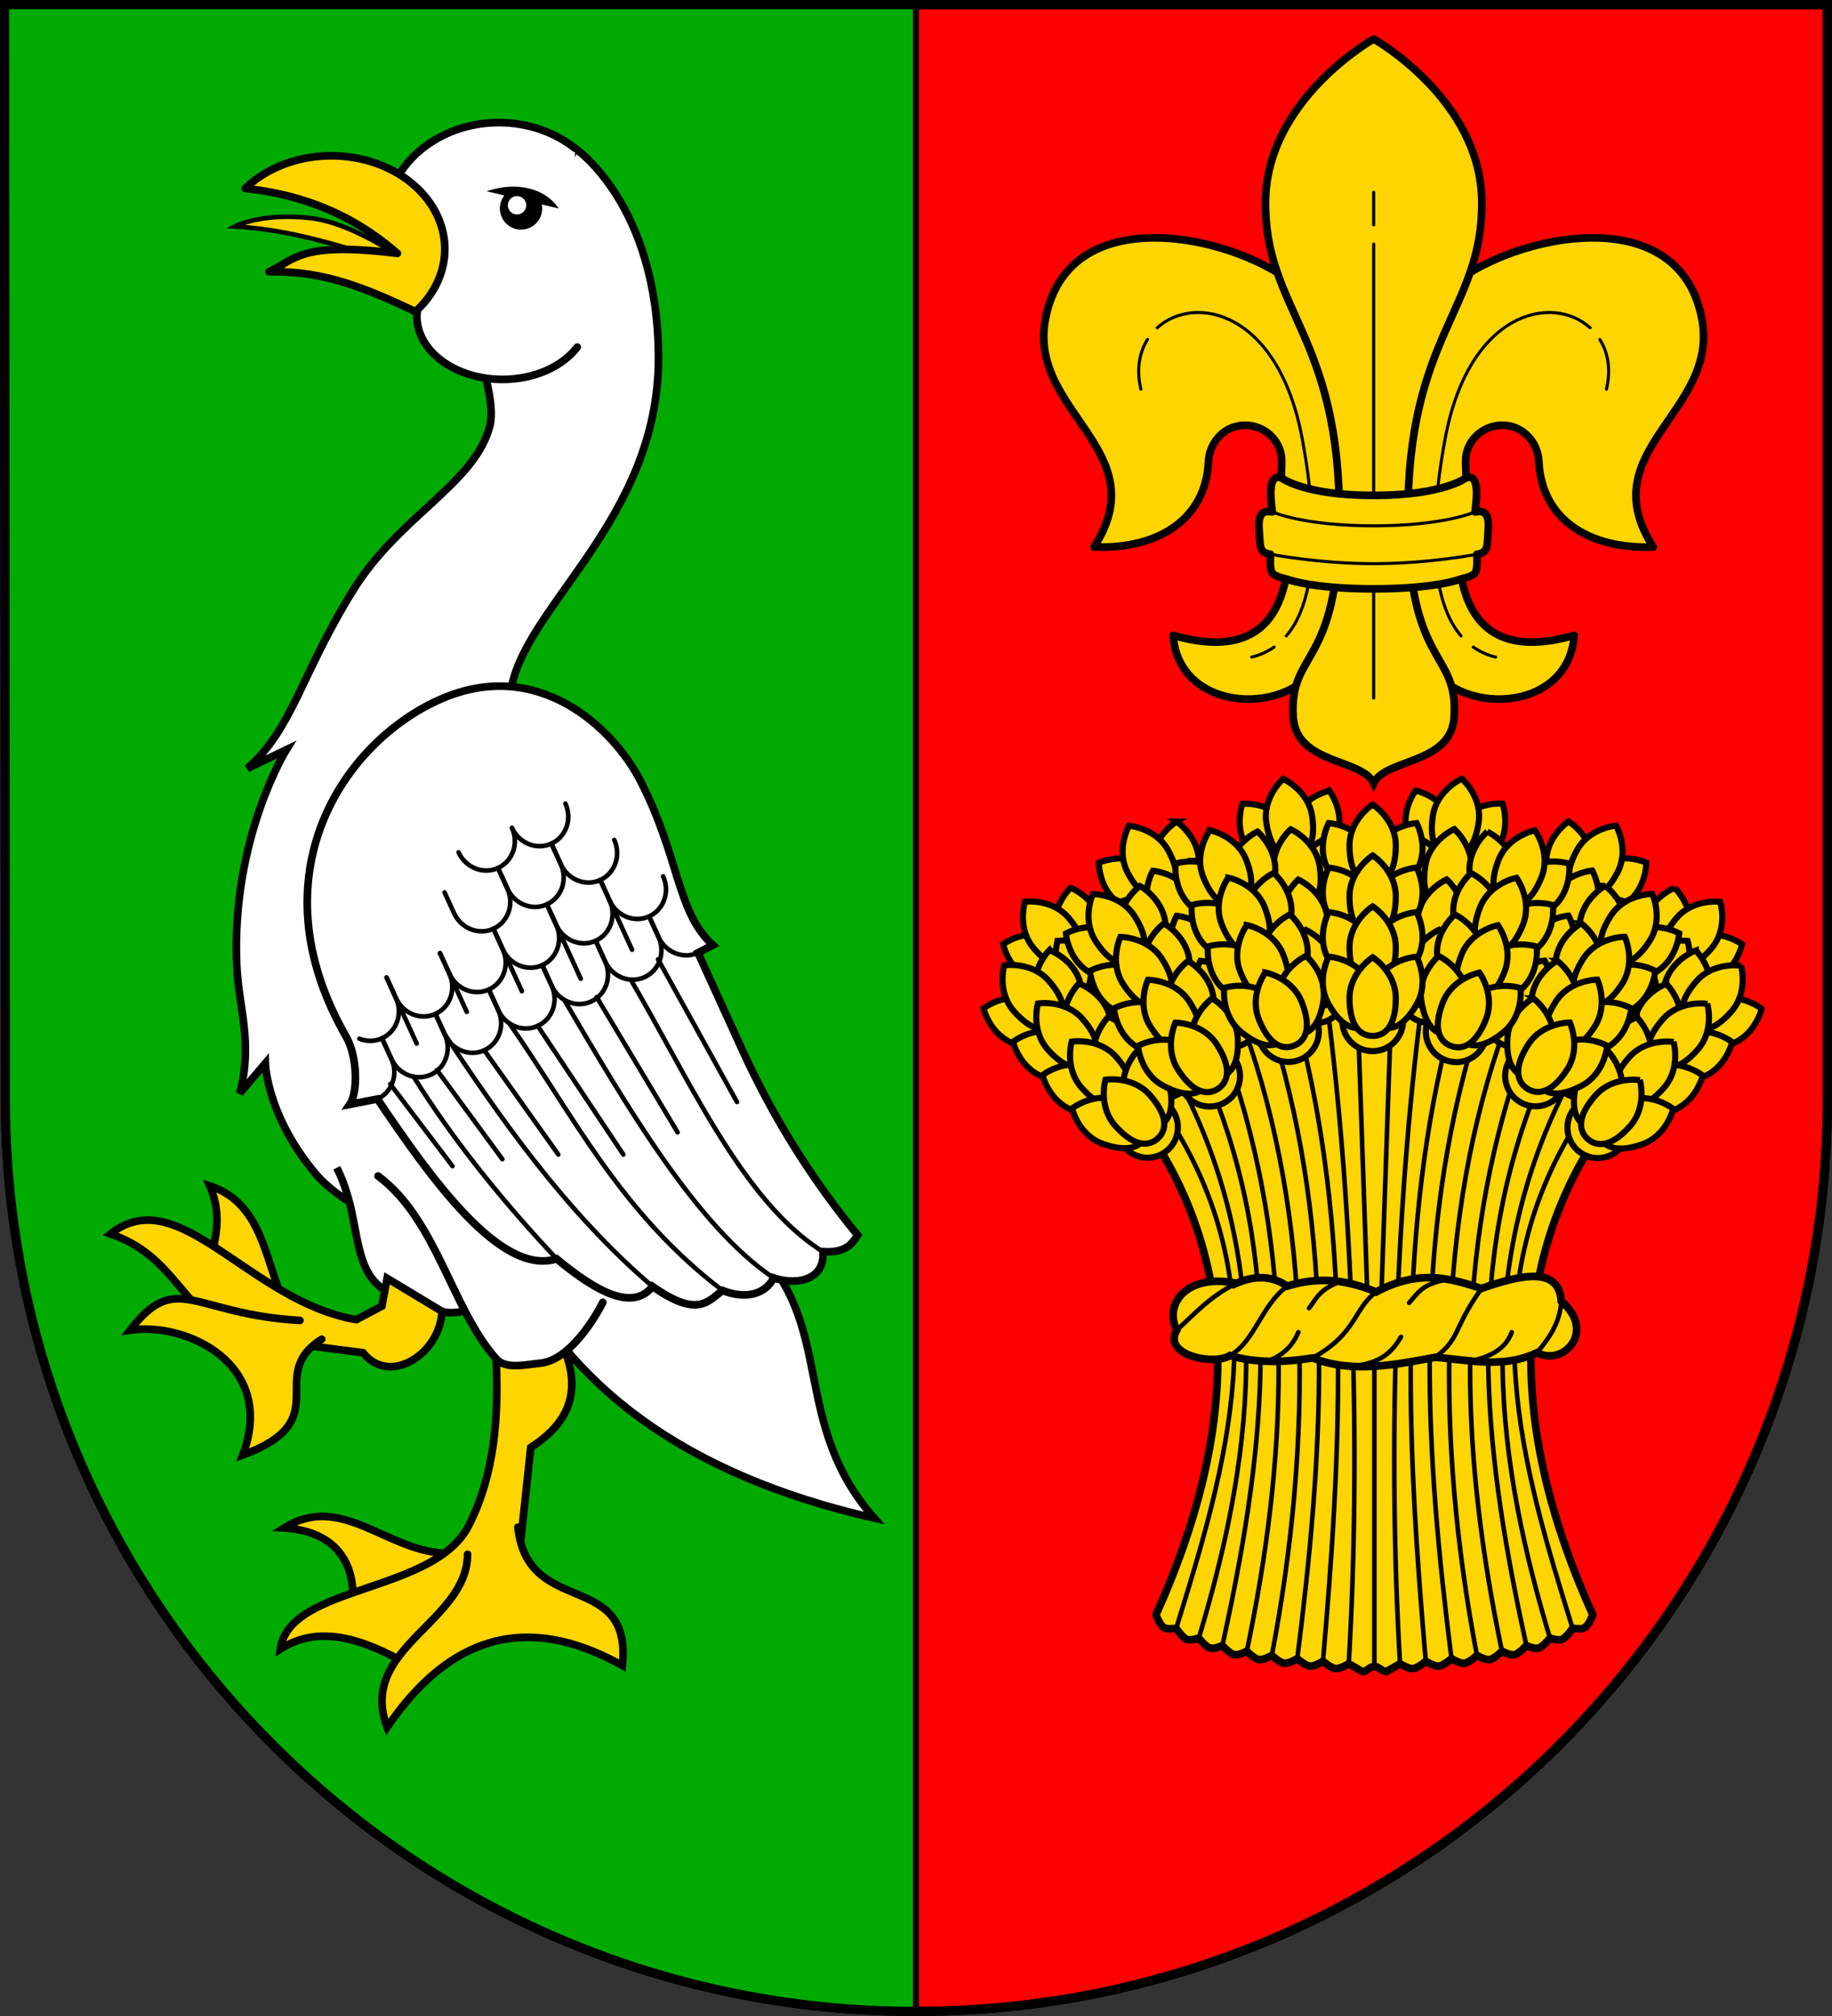 <?xml version="1.0" encoding="UTF-8" standalone="no"?>
<svg
   xmlns:dc="http://purl.org/dc/elements/1.1/"
   xmlns:cc="http://creativecommons.org/ns#"
   xmlns:rdf="http://www.w3.org/1999/02/22-rdf-syntax-ns#"
   xmlns:svg="http://www.w3.org/2000/svg"
   xmlns="http://www.w3.org/2000/svg"
   version="1.1"
   id="svg2"
   height="660"
   width="600">
  <rect width="100%" height="100%" fill="#333333" stroke="none"/>
  <defs
     id="defs4809" />
  <path
     style="opacity:1;fill:#ff0000;fill-opacity:1;stroke:#000000;stroke-width:3;stroke-miterlimit:4;stroke-dasharray:none"
     d="m 1.76,359.615 c 0,165.042 133.518,298.885 298.24,298.885 164.722,0 298.5,-133.843 298.5,-298.885 L 598.5,1.5 H 1.5 Z"
     id="rect4411-0" />
  <path
     id="path820"
     d="m 1.76,359.615 c 0,165.042 133.518,298.885 298.24,298.885 L 300,1.5 H 1.5 Z"
     style="opacity:1;fill:#00aa00;fill-opacity:1;stroke:#000000;stroke-width:2;stroke-miterlimit:4;stroke-dasharray:none" />
  <path
     style="opacity:1;fill:none;fill-opacity:1;stroke:#000000;stroke-width:3;stroke-miterlimit:4;stroke-dasharray:none"
     d="m 1.76,359.615 c 0,165.042 133.518,298.885 298.24,298.885 164.722,0 298.5,-133.843 298.5,-298.885 L 598.5,1.5 H 1.5 Z"
     id="rect4411-0-0" />
  <path
     id="path844"
     d="M 136.151,87.766 C 116.814,82.671 99.123,75.379 76.885,74.151 c 0,0 8.444,-4.51 24.427,-2.803 15.983,1.707 34.839,16.418 34.839,16.418 z"
     style="fill:#ffd500;stroke:#000000;stroke-width:1.5;stroke-linecap:butt;stroke-linejoin:miter;stroke-opacity:1;fill-opacity:1;opacity:1;stroke-miterlimit:4;stroke-dasharray:none" />
  <path
     id="path846"
     d="m 188.295,48.526 c 0,0 27.156,18.134 27.361,68.395 0.221,53.953 -45.544,82.473 -48.498,110.536 l 82.225,182.914 c 23.643,25.504 10.129,56.195 36.924,86.634 -62.392,-14.211 -100.858,-43.647 -119.933,-85.424 -1.963,2.454 -48.252,-9.876 -62.822,-27.1 C 87.27,365.234 86.903,348.086 86.903,348.086 l -8.37,9.847 c 4.391,-16.74 -0.357,-27.828 -0.985,-41.851 -1.861,-41.551 16.248,-70.654 16.248,-70.654 l -12.802,6.155 c 15.023,-13.174 17.424,-30.676 34.778,-58.54 15.171,-24.358 40.104,-34.82 44.739,-53.966 1.657,-6.847 -2.954,-20.926 -2.954,-20.926 z"
     style="fill:#ffffff;stroke:#000000;stroke-width:2.5;stroke-linecap:butt;stroke-linejoin:miter;stroke-opacity:1;stroke-miterlimit:4;stroke-dasharray:none" />
  <path
     id="path833"
     d="M 188.295,48.526 C 181.699,43.313 172.963,40.14 163.381,40.141 142.828,40.14 126.166,54.74 126.166,72.75 c 0.017,9.105 4.378,17.789 12.027,23.951 -1.076,2.209 -1.631,4.536 -1.643,6.883 -1.6e-4,11.39 12.55,20.623 28.031,20.623 10.513,6e-5 19.674,-4.258 24.471,-10.557"
     style="opacity:1;fill:#ffffff;fill-opacity:1;stroke:#000000;stroke-width:2.5;stroke-linecap:round;stroke-linejoin:round;stroke-miterlimit:4;stroke-dasharray:none;stroke-opacity:1" />
  <path
     id="path839"
     d="M 108.52 51.002 A 37.165 30.558 0 0 0 80.309 61.684 C 97.163 63.528 114.284 69.069 130.145 82.961 C 98.172 79.018 96.846 84.97 88.098 88.969 C 105.385 88.655 118.582 93.684 136.059 102.029 A 37.165 30.558 0 0 0 145.686 81.561 A 37.165 30.558 0 0 0 108.52 51.002 z "
     style="opacity:1;fill:#ffd500;fill-opacity:1;stroke:#000000;stroke-width:2.5;stroke-linecap:round;stroke-linejoin:round;stroke-miterlimit:4;stroke-dasharray:none;stroke-opacity:1" />
  <path
     id="path848"
     d="m 167.74,61.094 c -4.242,0.047 -8.379,1.506 -8.379,1.506 l 5.818,1.393 c -0.949,1.215 -1.466,2.712 -1.469,4.254 3.9e-4,3.829 3.105,6.932 6.934,6.932 3.828,-3.94e-4 6.931,-3.104 6.932,-6.932 -0.002,-0.441 -0.047,-0.882 -0.133,-1.314 l 5.551,1.33 c -3.581,-5.266 -9.455,-7.232 -15.254,-7.168 z m 1.596,3.098 c 1.661,3.15e-4 3.007,1.347 3.008,3.008 7.7e-4,1.662 -1.346,3.009 -3.008,3.01 -1.662,-3.09e-4 -3.009,-1.348 -3.008,-3.01 3.1e-4,-1.661 1.347,-3.008 3.008,-3.008 z"
     style="opacity:1;fill:#000000;fill-opacity:1;stroke:none;stroke-width:2.125;stroke-linecap:round;stroke-linejoin:round;stroke-miterlimit:4;stroke-dasharray:none;stroke-opacity:1" />
  <path
     id="path856"
     d="m 110.29,382.306 c 7.053,13.881 5.163,27.344 11.324,35.943 4.981,6.952 15.429,8.586 23.141,11.078 6.743,2.179 20.679,-4.924 20.679,-4.924"
     style="fill:#ffffff;stroke:#000000;stroke-width:2.5;stroke-linecap:butt;stroke-linejoin:miter;stroke-opacity:1;stroke-miterlimit:4;stroke-dasharray:none;fill-opacity:1" />
  <path
     id="path862"
     d="m 115.46,526.077 c 1.337,-14.798 -5.861,-24.836 -22.403,-25.849 18.855,-11.866 33.643,7.966 53.668,8.37 z"
     style="fill:#ffd500;stroke:#000000;stroke-width:2.5;stroke-linecap:butt;stroke-linejoin:miter;stroke-opacity:1;stroke-miterlimit:4;stroke-dasharray:none;fill-opacity:1" />
  <path
     id="path860"
     d="m 162.481,444.836 c 0.89,19.131 -0.489,37.614 -8.735,54.136 -11.007,22.924 -58.88,19.466 -61.92,40.891 11.826,-7.59 25.113,-3.976 38.897,3.447 l 38.651,-27.819 4.439,-41.578 c 11.53,-7.537 17.9,-17.653 9.84,-34.985 z"
     style="fill:#ffd500;stroke:#000000;stroke-width:2.5;stroke-linecap:butt;stroke-linejoin:miter;stroke-opacity:1;stroke-miterlimit:4;stroke-dasharray:none;fill-opacity:1" />
  <path
     id="path858"
     d="m 123.83,385.014 c 19.236,14.35 23.926,43.129 38.651,59.822 3.165,3.588 9.512,1.898 14.279,1.477 11.429,-1.01 20.679,-19.941 20.679,-19.941"
     style="fill:#ffffff;stroke:#000000;stroke-width:2.5;stroke-linecap:round;stroke-linejoin:miter;stroke-opacity:1;stroke-miterlimit:4;stroke-dasharray:none;fill-opacity:1" />
  <path
     id="path864"
     d="m 153.126,508.844 c -0.084,22.32 -36.086,30.672 -26.342,56.622 20.018,-29.399 45.225,-38.039 77.055,-20.187 3.28,-31.65 -31.072,-15.438 -34.219,-45.298"
     style="fill:#ffd500;stroke:#000000;stroke-width:2.5;stroke-linecap:round;stroke-linejoin:miter;stroke-opacity:1;stroke-miterlimit:4;stroke-dasharray:none;fill-opacity:1" />
  <path
     id="path870"
     d="m 68.439,416.279 c 1.141,-8.931 5.13,-16.723 0.246,-28.065 17.004,5.585 17.952,23.658 24.126,37.666 z"
     style="fill:#ffd500;stroke:#000000;stroke-width:2.5;stroke-linecap:butt;stroke-linejoin:miter;stroke-opacity:1;stroke-miterlimit:4;stroke-dasharray:none;fill-opacity:1" />
  <path
     id="path866"
     d="m 126.784,418.495 -1.723,9.109 -8.37,4.431 c -35.102,-5.99 -58.227,-45.822 -80.502,-28.065 20.955,7.212 22.847,24.139 40.866,33.481 l 41.851,5.416 c 8.761,11.03 25.279,0.268 25.849,-13.54 z"
     style="fill:#ffd500;stroke:#000000;stroke-width:2.5;stroke-linecap:butt;stroke-linejoin:miter;stroke-opacity:1;stroke-miterlimit:4;stroke-dasharray:none;fill-opacity:1" />
  <path
     id="path868"
     d="m 98.227,432.281 c -35.12,-1.996 -40.305,-16.666 -55.637,3.2 18.699,-2.794 48.056,11.292 36.927,40.866 31.273,-11.565 6.969,-25.927 25.849,-37.912"
     style="fill:#ffd500;stroke:#000000;stroke-width:2.5;stroke-linecap:round;stroke-linejoin:miter;stroke-opacity:1;stroke-miterlimit:4;stroke-dasharray:none;fill-opacity:1" />
  <g
     transform="rotate(-24.517,41.617,-1080.964)"
     id="g1094">
    <path
       style="opacity:1;fill:#ffffff;fill-opacity:1;stroke:#000000;stroke-width:2.5;stroke-linecap:butt;stroke-linejoin:miter;stroke-miterlimit:4;stroke-dasharray:none;stroke-opacity:1"
       d="m -366.26,263.928 v 34.898 c 0,24.581 3.214,48.346 9.225,70.918 -3.016,1.926 -6.149,3.666 -12.603,0.188 -2.879,8.238 -11.764,7.106 -18.247,1.129 -4.862,3.883 -11.504,2.447 -16.93,-3.198 -5.815,1.211 -11.13,4.924 -20.316,-10.722 -9.137,4.674 -17.191,-5.461 -24.831,-21.257 -19.299,-2.335 -26.641,-41.981 -31.684,-71.956 l -8.948,-2.16 c 3.926,-2.328 8.807,-13.002 8.089,-20.692 -5.683,-60.836 39.435,-88.224 74.116,-87.66 34.68,0.564 47.446,31.998 48.345,51.543 1.295,28.152 -7.063,43.942 -0.752,58.691 z"
       id="path1047" />
    <path
       style="opacity:1;fill:none;fill-opacity:1;stroke:#000000;stroke-width:1.5;stroke-linecap:round;stroke-linejoin:round;stroke-miterlimit:4;stroke-dasharray:none;stroke-opacity:1"
       d="m -404.722,201.46 c 0,5.541 -4.305,10.033 -9.615,10.032 -5.31,0 -9.615,-4.492 -9.615,-10.032"
       id="path887" />
    <path
       id="path890"
       d="m -385.491,201.46 c 0,5.541 -4.305,10.033 -9.615,10.032 -5.31,0 -9.615,-4.492 -9.615,-10.032"
       style="opacity:1;fill:none;fill-opacity:1;stroke:#000000;stroke-width:1.5;stroke-linecap:round;stroke-linejoin:round;stroke-miterlimit:4;stroke-dasharray:none;stroke-opacity:1" />
    <path
       style="opacity:1;fill:none;fill-opacity:1;stroke:#000000;stroke-width:1.5;stroke-linecap:round;stroke-linejoin:round;stroke-miterlimit:4;stroke-dasharray:none;stroke-opacity:1"
       d="m -414.338,211.493 v 7.445 c 0,5.541 4.305,10.034 9.616,10.034 5.31,0 9.616,-4.493 9.616,-10.034 v -7.445"
       id="path887-1" />
    <path
       style="opacity:1;fill:none;fill-opacity:1;stroke:#000000;stroke-width:1.5;stroke-linecap:round;stroke-linejoin:round;stroke-miterlimit:4;stroke-dasharray:none;stroke-opacity:1"
       d="m -395.107,211.493 v 7.445 c 0,5.541 4.305,10.034 9.616,10.034 5.31,0 9.616,-4.493 9.616,-10.034"
       id="path887-1-7" />
    <path
       style="opacity:1;fill:none;fill-opacity:1;stroke:#000000;stroke-width:1.5;stroke-linecap:round;stroke-linejoin:round;stroke-miterlimit:4;stroke-dasharray:none;stroke-opacity:1"
       d="m -433.569,211.493 v 7.445 c 0,5.541 4.305,10.034 9.616,10.034 5.31,0 9.616,-4.493 9.616,-10.034 v -7.445"
       id="path887-1-1" />
    <path
       style="opacity:1;fill:none;fill-opacity:1;stroke:#000000;stroke-width:1.5;stroke-linecap:round;stroke-linejoin:round;stroke-miterlimit:4;stroke-dasharray:none;stroke-opacity:1"
       d="m -385.491,228.971 v 7.445 c 0,5.541 4.305,10.034 9.616,10.034 5.31,0 9.616,-4.493 9.616,-10.034"
       id="path887-1-8" />
    <path
       style="opacity:1;fill:none;fill-opacity:1;stroke:#000000;stroke-width:1.5;stroke-linecap:round;stroke-linejoin:round;stroke-miterlimit:4;stroke-dasharray:none;stroke-opacity:1"
       d="m -404.722,228.971 v 7.445 c 0,5.541 4.305,10.034 9.616,10.034 5.31,0 9.616,-4.493 9.616,-10.034 v -7.445"
       id="path887-1-74" />
    <path
       style="opacity:1;fill:none;fill-opacity:1;stroke:#000000;stroke-width:1.5;stroke-linecap:round;stroke-linejoin:round;stroke-miterlimit:4;stroke-dasharray:none;stroke-opacity:1"
       d="m -423.953,228.971 v 7.445 c 0,5.541 4.305,10.034 9.616,10.034 5.31,0 9.616,-4.493 9.616,-10.034 v -7.445"
       id="path887-1-2" />
    <path
       style="opacity:1;fill:none;fill-opacity:1;stroke:#000000;stroke-width:1.5;stroke-linecap:round;stroke-linejoin:round;stroke-miterlimit:4;stroke-dasharray:none;stroke-opacity:1"
       d="m -443.184,228.971 v 7.445 c 0,5.541 4.305,10.034 9.616,10.034 5.31,0 9.616,-4.493 9.616,-10.034 v -7.445"
       id="path887-1-6" />
    <path
       style="opacity:1;fill:none;fill-opacity:1;stroke:#000000;stroke-width:1.5;stroke-linecap:round;stroke-linejoin:round;stroke-miterlimit:4;stroke-dasharray:none;stroke-opacity:1"
       d="m -462.415,228.971 v 7.445 c 0,5.541 4.305,10.034 9.616,10.034 5.31,0 9.616,-4.493 9.616,-10.034 v -7.445"
       id="path887-1-68" />
    <path
       style="opacity:1;fill:none;fill-opacity:1;stroke:#000000;stroke-width:1.5;stroke-linecap:round;stroke-linejoin:round;stroke-miterlimit:4;stroke-dasharray:none;stroke-opacity:1"
       d="m -478.83,243.511 c 1.74,1.816 4.144,2.939 6.799,2.939 5.31,0 9.616,-4.493 9.616,-10.034 v -7.445"
       id="path887-1-4" />
    <path
       style="opacity:1;fill:none;fill-opacity:1;stroke:#000000;stroke-width:1.5;stroke-linecap:round;stroke-linejoin:round;stroke-miterlimit:4;stroke-dasharray:none;stroke-opacity:1"
       d="m -472.031,246.45 v 7.445 c 0,5.541 4.305,10.034 9.616,10.034 5.31,0 9.616,-4.493 9.616,-10.034 v -7.445"
       id="path887-1-6-1" />
    <path
       style="opacity:1;fill:none;fill-opacity:1;stroke:#000000;stroke-width:1.5;stroke-linecap:round;stroke-linejoin:round;stroke-miterlimit:4;stroke-dasharray:none;stroke-opacity:1"
       d="m -452.8,246.45 v 7.445 c 0,5.541 4.305,10.034 9.616,10.034 5.31,0 9.616,-4.493 9.616,-10.034 v -7.445"
       id="path887-1-6-3" />
    <path
       style="opacity:1;fill:none;fill-opacity:1;stroke:#000000;stroke-width:1.5;stroke-linecap:round;stroke-linejoin:round;stroke-miterlimit:4;stroke-dasharray:none;stroke-opacity:1"
       d="m -481.646,263.928 c 5.31,0 9.616,-4.493 9.616,-10.034 v -7.445"
       id="path887-1-6-6" />
    <path
       style="opacity:1;fill:none;fill-opacity:1;stroke:#000000;stroke-width:1.5;stroke-linecap:round;stroke-linejoin:round;stroke-miterlimit:4;stroke-dasharray:none;stroke-opacity:1"
       d="m -433.569,246.45 v 7.445 c 0,5.541 4.305,10.034 9.616,10.034 5.31,0 9.616,-4.493 9.616,-10.034 v -7.445"
       id="path887-1-6-9" />
    <path
       style="opacity:1;fill:none;fill-opacity:1;stroke:#000000;stroke-width:1.5;stroke-linecap:round;stroke-linejoin:round;stroke-miterlimit:4;stroke-dasharray:none;stroke-opacity:1"
       d="m -414.338,246.45 v 7.445 c 0,5.541 4.305,10.034 9.616,10.034 5.31,0 9.616,-4.493 9.616,-10.034 v -7.445"
       id="path887-1-6-69" />
    <path
       style="opacity:1;fill:none;fill-opacity:1;stroke:#000000;stroke-width:1.5;stroke-linecap:round;stroke-linejoin:round;stroke-miterlimit:4;stroke-dasharray:none;stroke-opacity:1"
       d="m -395.107,246.45 v 7.445 c 0,5.541 4.305,10.034 9.616,10.034 5.31,0 9.616,-4.493 9.616,-10.034 v -7.445"
       id="path887-1-6-90" />
    <path
       style="opacity:1;fill:none;fill-opacity:1;stroke:#000000;stroke-width:1.5;stroke-linecap:round;stroke-linejoin:round;stroke-miterlimit:4;stroke-dasharray:none;stroke-opacity:1"
       d="m -375.876,246.45 v 7.445 c 0,5.541 4.305,10.034 9.616,10.034"
       id="path887-1-6-61" />
    <path
       style="opacity:1;fill:none;stroke:#000000;stroke-width:1.5;stroke-linecap:round;stroke-linejoin:round;stroke-miterlimit:4;stroke-dasharray:none;stroke-opacity:1"
       d="m -385.491,236.416 v 17.639"
       id="path1025" />
    <path
       style="opacity:1;fill:none;stroke:#000000;stroke-width:1.5;stroke-linecap:round;stroke-linejoin:round;stroke-miterlimit:4;stroke-dasharray:none;stroke-opacity:1"
       d="m -404.722,236.416 v 19.332"
       id="path1027" />
    <path
       style="opacity:1;fill:none;stroke:#000000;stroke-width:1.5;stroke-linecap:round;stroke-linejoin:round;stroke-miterlimit:4;stroke-dasharray:none;stroke-opacity:1"
       d="m -423.953,236.416 v 15.006"
       id="path1029" />
    <path
       style="opacity:1;fill:none;stroke:#000000;stroke-width:1.5;stroke-linecap:round;stroke-linejoin:round;stroke-miterlimit:4;stroke-dasharray:none;stroke-opacity:1"
       d="m -443.184,236.416 v 13.689"
       id="path1031" />
    <path
       style="opacity:1;fill:none;stroke:#000000;stroke-width:1.5;stroke-linecap:round;stroke-linejoin:round;stroke-miterlimit:4;stroke-dasharray:none;stroke-opacity:1"
       d="m -462.415,236.416 v 16.323"
       id="path1033" />
    <path
       style="opacity:1;fill:none;stroke:#000000;stroke-width:1.5;stroke-linecap:round;stroke-linejoin:round;stroke-miterlimit:4;stroke-dasharray:none;stroke-opacity:1"
       d="m -475.793,261.204 7.396,32.92"
       id="path1035" />
    <path
       style="opacity:1;fill:none;stroke:#000000;stroke-width:1.5;stroke-linecap:round;stroke-linejoin:round;stroke-miterlimit:4;stroke-dasharray:none;stroke-opacity:1"
       d="m -459.97,263.364 7.374,35.462"
       id="path1037" />
    <path
       style="opacity:1;fill:none;stroke:#000000;stroke-width:1.5;stroke-linecap:round;stroke-linejoin:round;stroke-miterlimit:4;stroke-dasharray:none;stroke-opacity:1"
       d="m -443.184,263.928 7.894,41.106"
       id="path1039" />
    <path
       style="opacity:1;fill:none;stroke:#000000;stroke-width:1.5;stroke-linecap:round;stroke-linejoin:round;stroke-miterlimit:4;stroke-dasharray:none;stroke-opacity:1"
       d="m -423.953,263.928 8.039,49.947"
       id="path1041" />
    <path
       style="opacity:1;fill:none;stroke:#000000;stroke-width:1.5;stroke-linecap:round;stroke-linejoin:round;stroke-miterlimit:4;stroke-dasharray:none;stroke-opacity:1"
       d="m -402.465,263.364 5.738,51.264"
       id="path1043" />
    <path
       style="opacity:1;fill:none;stroke:#000000;stroke-width:1.5;stroke-linecap:round;stroke-linejoin:round;stroke-miterlimit:4;stroke-dasharray:none;stroke-opacity:1"
       d="m -379.045,260.451 4.138,53.236"
       id="path1045" />
    <path
       style="opacity:1;fill:none;stroke:#000000;stroke-width:1.5;stroke-linecap:round;stroke-linejoin:round;stroke-miterlimit:4;stroke-dasharray:none;stroke-opacity:1"
       d="m -449.963,335.884 c -8.411,-24.887 -14.741,-49.725 -17.871,-73.74"
       id="path1049" />
    <path
       style="opacity:1;fill:none;stroke:#000000;stroke-width:1.5;stroke-linecap:butt;stroke-linejoin:miter;stroke-miterlimit:4;stroke-dasharray:none;stroke-opacity:1"
       d="m -425.132,357.14 c -16.434,-35.217 -22.871,-73.816 -27.668,-103.246"
       id="path1051" />
    <path
       style="opacity:1;fill:none;stroke:#000000;stroke-width:1.5;stroke-linecap:butt;stroke-linejoin:miter;stroke-miterlimit:4;stroke-dasharray:none;stroke-opacity:1"
       d="m -404.816,367.863 c -20.032,-37.374 -20.64,-72.74 -27.276,-108.728"
       id="path1053" />
    <path
       style="opacity:1;fill:none;stroke:#000000;stroke-width:1.5;stroke-linecap:butt;stroke-linejoin:miter;stroke-miterlimit:4;stroke-dasharray:none;stroke-opacity:1"
       d="m -387.886,371.061 c -16.032,-25.941 -20.548,-72.197 -24.643,-111.362"
       id="path1055" />
    <path
       style="opacity:1;fill:none;stroke:#000000;stroke-width:1.5;stroke-linecap:butt;stroke-linejoin:miter;stroke-miterlimit:4;stroke-dasharray:none;stroke-opacity:1"
       d="m -369.639,369.932 c -10.146,-15.329 -14.005,-36.719 -16.299,-59.619 -1.568,-15.648 -2.405,-32 -4.017,-47.604"
       id="path1057" />
  </g>
  <path
     id="path1117"
     d="m 380.358,377.028 c 24.089,40.506 25.761,90.676 -1.76,151.611 0,0 1.2,3.389 2.631,4.232 1.143,0.674 3.975,0.201 3.975,0.201 0,0 2.019,3.144 3.662,3.705 1.193,0.408 3.75,-0.5 3.75,-0.5 0,1e-5 2.192,2.897 3.828,3.312 1.291,0.328 3.902,-0.855 3.902,-0.855 0,0 2.339,2.686 3.967,2.99 1.371,0.256 4.025,-1.143 4.025,-1.143 0,0 2.455,2.518 4.076,2.74 1.432,0.197 4.117,-1.359 4.117,-1.359 1e-5,0 2.537,2.39 4.154,2.557 1.474,0.152 4.18,-1.508 4.18,-1.508 0,0 2.588,2.31 4.203,2.445 1.496,0.125 4.215,-1.586 4.215,-1.586 0,0 2.605,2.274 4.219,2.4 1.499,0.117 4.219,-1.594 4.219,-1.594 l 4.209,2.428 c 1.22,0.704 2.8,-1.697 4.193,-1.533 1.394,-0.164 2.971,2.237 4.191,1.533 l 4.209,-2.428 c 0,0 2.72,1.711 4.219,1.594 1.614,-0.126 4.221,-2.4 4.221,-2.4 0,0 2.719,1.711 4.215,1.586 1.615,-0.135 4.201,-2.445 4.201,-2.445 0,0 2.708,1.66 4.182,1.508 1.617,-0.167 4.152,-2.557 4.152,-2.557 0,0 2.687,1.556 4.119,1.359 1.622,-0.223 4.074,-2.74 4.074,-2.74 0,0 2.654,1.399 4.025,1.143 1.628,-0.304 3.967,-2.99 3.967,-2.99 0,0 2.612,1.183 3.902,0.855 1.636,-0.415 3.83,-3.312 3.83,-3.312 0,0 2.557,0.908 3.75,0.5 1.643,-0.561 3.66,-3.705 3.66,-3.705 0,0 2.834,0.472 3.977,-0.201 1.431,-0.843 2.631,-4.232 2.631,-4.232 -27.521,-60.935 -25.848,-111.105 -1.76,-151.611 l 3.757,-59.718 -74.243,-19.718 -73.522,19.718 z"
     style="opacity:1;fill:#ffd500;fill-opacity:1;stroke:#000000;stroke-width:2.5;stroke-linecap:butt;stroke-linejoin:miter;stroke-miterlimit:4;stroke-dasharray:none;stroke-opacity:1" />
  <path
     id="path1121"
     d="m 466.963,543.872 c -5.91,-68.004 -9.356,-135.784 6.513,-201.808"
     style="fill:none;stroke:#000000;stroke-width:1.5;stroke-linecap:butt;stroke-linejoin:miter;stroke-miterlimit:4;stroke-dasharray:none;stroke-opacity:1" />
  <path
     id="path1123"
     d="m 475.38,543.013 c -8.346,-65.94 -12.62,-131.88 5.837,-197.82"
     style="fill:none;stroke:#000000;stroke-width:1.5;stroke-linecap:butt;stroke-linejoin:miter;stroke-miterlimit:4;stroke-dasharray:none;stroke-opacity:1" />
  <path
     id="path1127"
     d="M 491.908,540.583 C 478.961,478.64 475.742,416.401 495.807,353.458"
     style="fill:none;stroke:#000000;stroke-width:1.5;stroke-linecap:butt;stroke-linejoin:miter;stroke-miterlimit:4;stroke-dasharray:none;stroke-opacity:1" />
  <path
     id="path1129"
     d="M 499.9,538.734 C 486.855,479.05 478.895,419.229 502.547,358.554"
     style="fill:none;stroke:#000000;stroke-width:1.5;stroke-linecap:butt;stroke-linejoin:miter;stroke-miterlimit:4;stroke-dasharray:none;stroke-opacity:1" />
  <path
     id="path1133"
     d="M 515.043,533.073 C 498.133,478.906 482.422,424.739 514.639,370.573"
     style="fill:none;stroke:#000000;stroke-width:1.5;stroke-linecap:butt;stroke-linejoin:miter;stroke-miterlimit:4;stroke-dasharray:none;stroke-opacity:1" />
  <path
     style="fill:none;stroke:#000000;stroke-width:1.5;stroke-linecap:butt;stroke-linejoin:miter;stroke-miterlimit:4;stroke-dasharray:none;stroke-opacity:1"
     d="m 434.733,329.63 c 8.501,66.585 11.038,146.324 6.989,215.049"
     id="path1137" />
  <path
     style="fill:none;stroke:#000000;stroke-width:1.5;stroke-linecap:butt;stroke-linejoin:miter;stroke-miterlimit:4;stroke-dasharray:none;stroke-opacity:1"
     d="m 433.283,543.872 c 5.91,-68.004 9.356,-135.784 -6.513,-201.808"
     id="path1139" />
  <path
     style="fill:none;stroke:#000000;stroke-width:1.5;stroke-linecap:butt;stroke-linejoin:miter;stroke-miterlimit:4;stroke-dasharray:none;stroke-opacity:1"
     d="m 424.867,543.013 c 8.346,-65.94 12.62,-131.88 -5.837,-197.82"
     id="path1141" />
  <path
     style="fill:none;stroke:#000000;stroke-width:1.5;stroke-linecap:butt;stroke-linejoin:miter;stroke-miterlimit:4;stroke-dasharray:none;stroke-opacity:1"
     d="m 416.532,541.963 c 13.526,-70.726 13.153,-143.27 -8.964,-204.965"
     id="path1143" />
  <path
     style="fill:none;stroke:#000000;stroke-width:1.5;stroke-linecap:butt;stroke-linejoin:miter;stroke-miterlimit:4;stroke-dasharray:none;stroke-opacity:1"
     d="m 408.339,540.583 c 12.946,-61.943 16.166,-124.182 -3.9,-187.125"
     id="path1145" />
  <path
     style="fill:none;stroke:#000000;stroke-width:1.5;stroke-linecap:butt;stroke-linejoin:miter;stroke-miterlimit:4;stroke-dasharray:none;stroke-opacity:1"
     d="m 400.347,538.734 c 13.045,-59.684 21.005,-119.505 -2.647,-180.18"
     id="path1147" />
  <path
     style="fill:none;stroke:#000000;stroke-width:1.5;stroke-linecap:butt;stroke-linejoin:miter;stroke-miterlimit:4;stroke-dasharray:none;stroke-opacity:1"
     d="m 392.615,536.277 c 16.382,-54.466 27.368,-119.497 -7.211,-184.012"
     id="path1149" />
  <path
     style="fill:none;stroke:#000000;stroke-width:1.5;stroke-linecap:butt;stroke-linejoin:miter;stroke-miterlimit:4;stroke-dasharray:none;stroke-opacity:1"
     d="m 385.204,533.073 c 16.91,-54.167 32.621,-108.333 0.403,-162.5"
     id="path1151" />
  <path
     id="path1154"
     d="M 450.124,545.573 V 435.895"
     style="fill:none;stroke:#000000;stroke-width:1.5;stroke-linecap:butt;stroke-linejoin:miter;stroke-miterlimit:4;stroke-dasharray:none;stroke-opacity:1" />
  <path
     id="path1156"
     d="m 444.866,337.911 c 0,0 0.748,-2 3.258,-2 2.509,0 7.258,2 7.258,2 l -3.203,92.992 h -4.11 z"
     style="fill:#ffd500;fill-opacity:1;stroke:#000000;stroke-width:1.5;stroke-linecap:butt;stroke-linejoin:miter;stroke-miterlimit:4;stroke-dasharray:none;stroke-opacity:1" />
  <path
     id="path1160"
     d="m 430.022,100.028 c -9.97,-18.762 -79.524,-40.813 -87.688,4.752 -5.413,30.213 36.446,42.671 15.982,74.297 21.745,0.774 36.605,-9.617 37.457,-27.861 0.309,-6.622 5.373,-12.004 12.002,-12.004 6.629,0 12.183,5.377 12.004,12.004 l -0.141,5.207 1.463,33.051 c -3.591,18.111 -15.68,24.567 -36.867,18.545 1.727,25.838 39.308,26.782 48.379,7.775 l 17.279,4.752 17.277,-4.752 c 9.071,19.006 46.654,18.063 48.381,-7.775 -21.187,6.022 -33.276,-0.434 -36.867,-18.545 l 1.463,-33.051 -0.141,-5.207 c -0.179,-6.627 5.373,-12.004 12.002,-12.004 6.629,-1e-5 11.695,5.382 12.004,12.004 0.852,18.245 15.712,28.635 37.457,27.861 -20.464,-31.626 21.396,-44.084 15.982,-74.297 -8.164,-45.565 -77.719,-23.514 -87.689,-4.752 z"
     style="opacity:1;fill:#ffd500;fill-opacity:1;stroke:#000000;stroke-width:2.5;stroke-linecap:round;stroke-linejoin:round;stroke-miterlimit:4;stroke-dasharray:none;stroke-opacity:1" />
  <path
     id="path1158"
     d="m 449.893,12.772 c 0,0 -35.068,19.662 -35.42,53.131 -0.374,35.623 24.588,43.851 24.189,104.104 -0.324,48.957 -16.576,42.663 -15.119,64.793 1.018,15.462 22.588,13.529 26.35,21.598 3.762,-8.069 25.332,-6.136 26.35,-21.598 1.457,-22.13 -14.795,-15.836 -15.119,-64.793 -0.399,-60.252 24.564,-68.48 24.189,-104.104 -0.352,-33.469 -35.42,-53.131 -35.42,-53.131 z"
     style="fill:#ffd500;fill-opacity:1;stroke:#000000;stroke-width:2.5;stroke-linecap:butt;stroke-linejoin:miter;stroke-miterlimit:4;stroke-dasharray:none;stroke-opacity:1" />
  <g
     transform="translate(635.61,118.637)"
     id="g1177">
    <path
       style="fill:none;stroke:#000000;stroke-width:1px;stroke-linecap:round;stroke-linejoin:miter;stroke-opacity:1"
       d="m -145.766,96.492 c -2.798,-0.689 -5.233,-1.814 -7.346,-3.301 m -3.991,-3.648 c -3.652,-4.265 -5.911,-10.006 -7.186,-16.483 m -0.384,-32.433 c 0.633,-5.627 1.495,-10.992 2.375,-15.708 7.782,-41.744 35.168,-47.423 47.474,-36.241 m 3.183,3.808 c 2.675,4.275 3.703,9.879 2.166,16.304"
       id="path1163" />
    <path
       id="path1173"
       d="m -225.667,96.492 c 2.798,-0.689 5.233,-1.814 7.346,-3.301 m 3.991,-3.648 c 3.652,-4.265 5.911,-10.006 7.186,-16.483 m 0.384,-32.433 c -0.633,-5.627 -1.495,-10.992 -2.375,-15.708 -7.782,-41.744 -35.168,-47.423 -47.474,-36.241 m -3.183,3.808 c -2.675,4.275 -3.703,9.879 -2.166,16.304"
       style="fill:none;stroke:#000000;stroke-width:1px;stroke-linecap:round;stroke-linejoin:miter;stroke-opacity:1" />
  </g>
  <path
     id="path1179"
     d="M 449.893,228.546 V 79.878 m 0,-6.258 V 62.96"
     style="fill:none;stroke:#000000;stroke-width:1px;stroke-linecap:round;stroke-linejoin:miter;stroke-opacity:1" />
  <path
     id="rect1181"
     d="m 418.915,156.274 c -3.366,-0.306 -2.936,5.748 -2.209,11.324 -2.259,-0.36 -4.8,-0.409 -4.334,5.654 0.427,5.555 -0.159,7.686 3.736,8.209 0,0 -0.335,4.671 0.497,6.006 0.832,1.335 4.497,2.006 4.497,2.006 0,0 7.775,3.305 28.791,3.305 21.016,0 28.791,-3.305 28.791,-3.305 0,0 3.665,-0.671 4.497,-2.006 0.832,-1.335 0.497,-6.006 0.497,-6.006 3.895,-0.523 3.31,-2.654 3.736,-8.209 0.466,-6.064 -2.075,-6.014 -4.334,-5.654 0.775,-5.948 1.213,-12.438 -2.934,-11.176 0,0 -7.241,5.768 -30.254,5.768 -23.013,0 -30.254,-5.768 -30.254,-5.768 -0.259,-0.079 -0.5,-0.128 -0.725,-0.148 z"
     style="opacity:1;fill:#ffd500;fill-opacity:1;stroke:#000000;stroke-width:2.5;stroke-linecap:round;stroke-linejoin:round;stroke-miterlimit:4;stroke-dasharray:none;stroke-opacity:1" />
  <path
     id="path1184"
     d="m 416.706,167.598 c 0,0 10.102,4.552 33.188,4.552 23.086,0 33.188,-4.552 33.188,-4.552"
     style="fill:none;stroke:#000000;stroke-width:1px;stroke-linecap:butt;stroke-linejoin:miter;stroke-opacity:1" />
  <path
     id="path1186"
     d="m 416.108,181.462 c 0,0 15.802,3.073 33.785,3.073 17.983,0 33.785,-3.073 33.785,-3.073"
     style="fill:none;stroke:#000000;stroke-width:1px;stroke-linecap:butt;stroke-linejoin:miter;stroke-opacity:1" />
  <g
     style="stroke:#000000;stroke-width:2;stroke-miterlimit:4;stroke-dasharray:none;fill:#ffd500;fill-opacity:1"
     transform="rotate(39.931,-18.254,1251.062)"
     id="g1393">
    <circle
       r="9.958"
       cy="215.564"
       cx="-185.74"
       id="circle1375"
       style="opacity:1;fill:#ffd500;fill-opacity:1;stroke:#000000;stroke-width:2;stroke-linecap:round;stroke-linejoin:round;stroke-miterlimit:4;stroke-dasharray:none;stroke-opacity:1" />
    <path
       id="path1377"
       d="m -200.139,150.864 c 0,0 -4.284,7.888 -0.105,15.412 4.179,7.524 8.759,9.246 12.613,7.105 0.745,-0.414 1.378,-0.928 1.891,-1.541 0.512,0.613 1.146,1.127 1.891,1.541 3.854,2.141 8.434,0.418 12.613,-7.105 4.179,-7.524 -0.105,-15.412 -0.105,-15.412 0,0 -8.964,0.529 -13.143,8.053 -0.49,0.883 -0.903,1.725 -1.256,2.533 -0.353,-0.808 -0.765,-1.65 -1.256,-2.533 -4.179,-7.524 -13.143,-8.053 -13.143,-8.053 z"
       style="fill:#ffd500;fill-opacity:1;stroke:#000000;stroke-width:2;stroke-linecap:butt;stroke-linejoin:miter;stroke-miterlimit:4;stroke-dasharray:none;stroke-opacity:1" />
    <path
       style="fill:#ffd500;fill-opacity:1;stroke:#000000;stroke-width:2;stroke-linecap:butt;stroke-linejoin:miter;stroke-miterlimit:4;stroke-dasharray:none;stroke-opacity:1"
       d="m -185.74,144.783 c 0,0 -7.578,4.815 -7.578,13.422 0,8.606 3.17,12.338 7.578,12.338 4.409,0 7.576,-3.731 7.576,-12.338 0,-8.606 -7.576,-13.422 -7.576,-13.422 z"
       id="path1379" />
    <path
       style="fill:#ffd500;fill-opacity:1;stroke:#000000;stroke-width:2;stroke-linecap:butt;stroke-linejoin:miter;stroke-miterlimit:4;stroke-dasharray:none;stroke-opacity:1"
       d="m -200.139,165.439 c 0,0 -4.284,7.888 -0.105,15.412 4.179,7.524 8.759,9.246 12.613,7.105 0.745,-0.414 1.378,-0.928 1.891,-1.541 0.512,0.613 1.146,1.127 1.891,1.541 3.854,2.141 8.434,0.418 12.613,-7.105 4.179,-7.524 -0.105,-15.412 -0.105,-15.412 0,0 -8.964,0.529 -13.143,8.053 -0.49,0.883 -0.903,1.725 -1.256,2.533 -0.353,-0.808 -0.765,-1.65 -1.256,-2.533 -4.179,-7.524 -13.143,-8.053 -13.143,-8.053 z"
       id="path1381" />
    <path
       id="path1383"
       d="m -185.74,161.45 c 0,0 -7.578,4.815 -7.578,13.422 0,8.606 3.17,12.338 7.578,12.338 4.409,0 7.576,-3.731 7.576,-12.338 0,-8.606 -7.576,-13.422 -7.576,-13.422 z"
       style="fill:#ffd500;fill-opacity:1;stroke:#000000;stroke-width:2;stroke-linecap:butt;stroke-linejoin:miter;stroke-miterlimit:4;stroke-dasharray:none;stroke-opacity:1" />
    <path
       id="path1385"
       d="m -200.139,180.013 c 0,0 -4.284,7.888 -0.105,15.412 4.179,7.524 8.759,9.246 12.613,7.105 0.745,-0.414 1.378,-0.928 1.891,-1.541 0.512,0.613 1.146,1.127 1.891,1.541 3.854,2.141 8.434,0.418 12.613,-7.105 4.179,-7.524 -0.105,-15.412 -0.105,-15.412 0,0 -8.964,0.529 -13.143,8.053 -0.49,0.883 -0.903,1.725 -1.256,2.533 -0.353,-0.808 -0.765,-1.65 -1.256,-2.533 -4.179,-7.524 -13.143,-8.053 -13.143,-8.053 z"
       style="fill:#ffd500;fill-opacity:1;stroke:#000000;stroke-width:2;stroke-linecap:butt;stroke-linejoin:miter;stroke-miterlimit:4;stroke-dasharray:none;stroke-opacity:1" />
    <path
       style="fill:#ffd500;fill-opacity:1;stroke:#000000;stroke-width:2;stroke-linecap:butt;stroke-linejoin:miter;stroke-miterlimit:4;stroke-dasharray:none;stroke-opacity:1"
       d="m -185.74,178.117 c 0,0 -7.578,4.815 -7.578,13.422 0,8.606 3.17,12.338 7.578,12.338 4.409,0 7.576,-3.731 7.576,-12.338 0,-8.606 -7.576,-13.422 -7.576,-13.422 z"
       id="path1387" />
    <path
       style="fill:#ffd500;fill-opacity:1;stroke:#000000;stroke-width:2;stroke-linecap:butt;stroke-linejoin:miter;stroke-miterlimit:4;stroke-dasharray:none;stroke-opacity:1"
       d="m -200.139,194.588 c 0,0 -4.284,7.888 -0.105,15.412 4.179,7.524 8.759,9.246 12.613,7.105 0.745,-0.414 1.378,-0.928 1.891,-1.541 0.512,0.613 1.146,1.127 1.891,1.541 3.854,2.141 8.434,0.418 12.613,-7.105 4.179,-7.524 -0.105,-15.412 -0.105,-15.412 0,0 -8.964,0.529 -13.143,8.053 -0.49,0.883 -0.903,1.725 -1.256,2.533 -0.353,-0.808 -0.765,-1.65 -1.256,-2.533 -4.179,-7.524 -13.143,-8.053 -13.143,-8.053 z"
       id="path1389" />
    <path
       id="path1391"
       d="m -185.74,194.783 c 0,0 -7.578,4.815 -7.578,13.422 0,8.606 3.17,12.338 7.578,12.338 4.409,0 7.576,-3.731 7.576,-12.338 0,-8.606 -7.576,-13.422 -7.576,-13.422 z"
       style="fill:#ffd500;fill-opacity:1;stroke:#000000;stroke-width:2;stroke-linecap:butt;stroke-linejoin:miter;stroke-miterlimit:4;stroke-dasharray:none;stroke-opacity:1" />
  </g>
  <g
     style="stroke:#000000;stroke-width:2;stroke-miterlimit:4;stroke-dasharray:none;fill:#ffd500;fill-opacity:1"
     transform="rotate(41.497,-33.943,1228.191)"
     id="g1333">
    <circle
       r="9.958"
       cy="215.564"
       cx="-185.74"
       id="circle1315"
       style="opacity:1;fill:#ffd500;fill-opacity:1;stroke:#000000;stroke-width:2;stroke-linecap:round;stroke-linejoin:round;stroke-miterlimit:4;stroke-dasharray:none;stroke-opacity:1" />
    <path
       id="path1317"
       d="m -200.139,150.864 c 0,0 -4.284,7.888 -0.105,15.412 4.179,7.524 8.759,9.246 12.613,7.105 0.745,-0.414 1.378,-0.928 1.891,-1.541 0.512,0.613 1.146,1.127 1.891,1.541 3.854,2.141 8.434,0.418 12.613,-7.105 4.179,-7.524 -0.105,-15.412 -0.105,-15.412 0,0 -8.964,0.529 -13.143,8.053 -0.49,0.883 -0.903,1.725 -1.256,2.533 -0.353,-0.808 -0.765,-1.65 -1.256,-2.533 -4.179,-7.524 -13.143,-8.053 -13.143,-8.053 z"
       style="fill:#ffd500;fill-opacity:1;stroke:#000000;stroke-width:2;stroke-linecap:butt;stroke-linejoin:miter;stroke-miterlimit:4;stroke-dasharray:none;stroke-opacity:1" />
    <path
       style="fill:#ffd500;fill-opacity:1;stroke:#000000;stroke-width:2;stroke-linecap:butt;stroke-linejoin:miter;stroke-miterlimit:4;stroke-dasharray:none;stroke-opacity:1"
       d="m -185.74,144.783 c 0,0 -7.578,4.815 -7.578,13.422 0,8.606 3.17,12.338 7.578,12.338 4.409,0 7.576,-3.731 7.576,-12.338 0,-8.606 -7.576,-13.422 -7.576,-13.422 z"
       id="path1319" />
    <path
       style="fill:#ffd500;fill-opacity:1;stroke:#000000;stroke-width:2;stroke-linecap:butt;stroke-linejoin:miter;stroke-miterlimit:4;stroke-dasharray:none;stroke-opacity:1"
       d="m -200.139,165.439 c 0,0 -4.284,7.888 -0.105,15.412 4.179,7.524 8.759,9.246 12.613,7.105 0.745,-0.414 1.378,-0.928 1.891,-1.541 0.512,0.613 1.146,1.127 1.891,1.541 3.854,2.141 8.434,0.418 12.613,-7.105 4.179,-7.524 -0.105,-15.412 -0.105,-15.412 0,0 -8.964,0.529 -13.143,8.053 -0.49,0.883 -0.903,1.725 -1.256,2.533 -0.353,-0.808 -0.765,-1.65 -1.256,-2.533 -4.179,-7.524 -13.143,-8.053 -13.143,-8.053 z"
       id="path1321" />
    <path
       id="path1323"
       d="m -185.74,161.45 c 0,0 -7.578,4.815 -7.578,13.422 0,8.606 3.17,12.338 7.578,12.338 4.409,0 7.576,-3.731 7.576,-12.338 0,-8.606 -7.576,-13.422 -7.576,-13.422 z"
       style="fill:#ffd500;fill-opacity:1;stroke:#000000;stroke-width:2;stroke-linecap:butt;stroke-linejoin:miter;stroke-miterlimit:4;stroke-dasharray:none;stroke-opacity:1" />
    <path
       id="path1325"
       d="m -200.139,180.013 c 0,0 -4.284,7.888 -0.105,15.412 4.179,7.524 8.759,9.246 12.613,7.105 0.745,-0.414 1.378,-0.928 1.891,-1.541 0.512,0.613 1.146,1.127 1.891,1.541 3.854,2.141 8.434,0.418 12.613,-7.105 4.179,-7.524 -0.105,-15.412 -0.105,-15.412 0,0 -8.964,0.529 -13.143,8.053 -0.49,0.883 -0.903,1.725 -1.256,2.533 -0.353,-0.808 -0.765,-1.65 -1.256,-2.533 -4.179,-7.524 -13.143,-8.053 -13.143,-8.053 z"
       style="fill:#ffd500;fill-opacity:1;stroke:#000000;stroke-width:2;stroke-linecap:butt;stroke-linejoin:miter;stroke-miterlimit:4;stroke-dasharray:none;stroke-opacity:1" />
    <path
       style="fill:#ffd500;fill-opacity:1;stroke:#000000;stroke-width:2;stroke-linecap:butt;stroke-linejoin:miter;stroke-miterlimit:4;stroke-dasharray:none;stroke-opacity:1"
       d="m -185.74,178.117 c 0,0 -7.578,4.815 -7.578,13.422 0,8.606 3.17,12.338 7.578,12.338 4.409,0 7.576,-3.731 7.576,-12.338 0,-8.606 -7.576,-13.422 -7.576,-13.422 z"
       id="path1327" />
    <path
       style="fill:#ffd500;fill-opacity:1;stroke:#000000;stroke-width:2;stroke-linecap:butt;stroke-linejoin:miter;stroke-miterlimit:4;stroke-dasharray:none;stroke-opacity:1"
       d="m -200.139,194.588 c 0,0 -4.284,7.888 -0.105,15.412 4.179,7.524 8.759,9.246 12.613,7.105 0.745,-0.414 1.378,-0.928 1.891,-1.541 0.512,0.613 1.146,1.127 1.891,1.541 3.854,2.141 8.434,0.418 12.613,-7.105 4.179,-7.524 -0.105,-15.412 -0.105,-15.412 0,0 -8.964,0.529 -13.143,8.053 -0.49,0.883 -0.903,1.725 -1.256,2.533 -0.353,-0.808 -0.765,-1.65 -1.256,-2.533 -4.179,-7.524 -13.143,-8.053 -13.143,-8.053 z"
       id="path1329" />
    <path
       id="path1331"
       d="m -185.74,194.783 c 0,0 -7.578,4.815 -7.578,13.422 0,8.606 3.17,12.338 7.578,12.338 4.409,0 7.576,-3.731 7.576,-12.338 0,-8.606 -7.576,-13.422 -7.576,-13.422 z"
       style="fill:#ffd500;fill-opacity:1;stroke:#000000;stroke-width:2;stroke-linecap:butt;stroke-linejoin:miter;stroke-miterlimit:4;stroke-dasharray:none;stroke-opacity:1" />
  </g>
  <path
     id="path1647"
     d="M 483.715,541.964 C 470.189,471.238 470.561,398.694 492.679,336.999"
     style="fill:none;stroke:#000000;stroke-width:1.5;stroke-linecap:butt;stroke-linejoin:miter;stroke-miterlimit:4;stroke-dasharray:none;stroke-opacity:1" />
  <g
     style="stroke:#000000;stroke-width:2;stroke-miterlimit:4;stroke-dasharray:none;fill:#ffd500;fill-opacity:1"
     id="g1373"
     transform="rotate(27.913,-80.735,1646.12)">
    <circle
       style="opacity:1;fill:#ffd500;fill-opacity:1;stroke:#000000;stroke-width:2;stroke-linecap:round;stroke-linejoin:round;stroke-miterlimit:4;stroke-dasharray:none;stroke-opacity:1"
       id="circle1355"
       cx="-185.74"
       cy="215.564"
       r="9.958" />
    <path
       style="fill:#ffd500;fill-opacity:1;stroke:#000000;stroke-width:2;stroke-linecap:butt;stroke-linejoin:miter;stroke-miterlimit:4;stroke-dasharray:none;stroke-opacity:1"
       d="m -200.139,150.864 c 0,0 -4.284,7.888 -0.105,15.412 4.179,7.524 8.759,9.246 12.613,7.105 0.745,-0.414 1.378,-0.928 1.891,-1.541 0.512,0.613 1.146,1.127 1.891,1.541 3.854,2.141 8.434,0.418 12.613,-7.105 4.179,-7.524 -0.105,-15.412 -0.105,-15.412 0,0 -8.964,0.529 -13.143,8.053 -0.49,0.883 -0.903,1.725 -1.256,2.533 -0.353,-0.808 -0.765,-1.65 -1.256,-2.533 -4.179,-7.524 -13.143,-8.053 -13.143,-8.053 z"
       id="path1357" />
    <path
       id="path1359"
       d="m -185.74,144.783 c 0,0 -7.578,4.815 -7.578,13.422 0,8.606 3.17,12.338 7.578,12.338 4.409,0 7.576,-3.731 7.576,-12.338 0,-8.606 -7.576,-13.422 -7.576,-13.422 z"
       style="fill:#ffd500;fill-opacity:1;stroke:#000000;stroke-width:2;stroke-linecap:butt;stroke-linejoin:miter;stroke-miterlimit:4;stroke-dasharray:none;stroke-opacity:1" />
    <path
       id="path1361"
       d="m -200.139,165.439 c 0,0 -4.284,7.888 -0.105,15.412 4.179,7.524 8.759,9.246 12.613,7.105 0.745,-0.414 1.378,-0.928 1.891,-1.541 0.512,0.613 1.146,1.127 1.891,1.541 3.854,2.141 8.434,0.418 12.613,-7.105 4.179,-7.524 -0.105,-15.412 -0.105,-15.412 0,0 -8.964,0.529 -13.143,8.053 -0.49,0.883 -0.903,1.725 -1.256,2.533 -0.353,-0.808 -0.765,-1.65 -1.256,-2.533 -4.179,-7.524 -13.143,-8.053 -13.143,-8.053 z"
       style="fill:#ffd500;fill-opacity:1;stroke:#000000;stroke-width:2;stroke-linecap:butt;stroke-linejoin:miter;stroke-miterlimit:4;stroke-dasharray:none;stroke-opacity:1" />
    <path
       style="fill:#ffd500;fill-opacity:1;stroke:#000000;stroke-width:2;stroke-linecap:butt;stroke-linejoin:miter;stroke-miterlimit:4;stroke-dasharray:none;stroke-opacity:1"
       d="m -185.74,161.45 c 0,0 -7.578,4.815 -7.578,13.422 0,8.606 3.17,12.338 7.578,12.338 4.409,0 7.576,-3.731 7.576,-12.338 0,-8.606 -7.576,-13.422 -7.576,-13.422 z"
       id="path1363" />
    <path
       style="fill:#ffd500;fill-opacity:1;stroke:#000000;stroke-width:2;stroke-linecap:butt;stroke-linejoin:miter;stroke-miterlimit:4;stroke-dasharray:none;stroke-opacity:1"
       d="m -200.139,180.013 c 0,0 -4.284,7.888 -0.105,15.412 4.179,7.524 8.759,9.246 12.613,7.105 0.745,-0.414 1.378,-0.928 1.891,-1.541 0.512,0.613 1.146,1.127 1.891,1.541 3.854,2.141 8.434,0.418 12.613,-7.105 4.179,-7.524 -0.105,-15.412 -0.105,-15.412 0,0 -8.964,0.529 -13.143,8.053 -0.49,0.883 -0.903,1.725 -1.256,2.533 -0.353,-0.808 -0.765,-1.65 -1.256,-2.533 -4.179,-7.524 -13.143,-8.053 -13.143,-8.053 z"
       id="path1365" />
    <path
       id="path1367"
       d="m -185.74,178.117 c 0,0 -7.578,4.815 -7.578,13.422 0,8.606 3.17,12.338 7.578,12.338 4.409,0 7.576,-3.731 7.576,-12.338 0,-8.606 -7.576,-13.422 -7.576,-13.422 z"
       style="fill:#ffd500;fill-opacity:1;stroke:#000000;stroke-width:2;stroke-linecap:butt;stroke-linejoin:miter;stroke-miterlimit:4;stroke-dasharray:none;stroke-opacity:1" />
    <path
       id="path1369"
       d="m -200.139,194.588 c 0,0 -4.284,7.888 -0.105,15.412 4.179,7.524 8.759,9.246 12.613,7.105 0.745,-0.414 1.378,-0.928 1.891,-1.541 0.512,0.613 1.146,1.127 1.891,1.541 3.854,2.141 8.434,0.418 12.613,-7.105 4.179,-7.524 -0.105,-15.412 -0.105,-15.412 0,0 -8.964,0.529 -13.143,8.053 -0.49,0.883 -0.903,1.725 -1.256,2.533 -0.353,-0.808 -0.765,-1.65 -1.256,-2.533 -4.179,-7.524 -13.143,-8.053 -13.143,-8.053 z"
       style="fill:#ffd500;fill-opacity:1;stroke:#000000;stroke-width:2;stroke-linecap:butt;stroke-linejoin:miter;stroke-miterlimit:4;stroke-dasharray:none;stroke-opacity:1" />
    <path
       style="fill:#ffd500;fill-opacity:1;stroke:#000000;stroke-width:2;stroke-linecap:butt;stroke-linejoin:miter;stroke-miterlimit:4;stroke-dasharray:none;stroke-opacity:1"
       d="m -185.74,194.783 c 0,0 -7.578,4.815 -7.578,13.422 0,8.606 3.17,12.338 7.578,12.338 4.409,0 7.576,-3.731 7.576,-12.338 0,-8.606 -7.576,-13.422 -7.576,-13.422 z"
       id="path1371" />
  </g>
  <path
     id="path1649"
     d="M 507.632,536.278 C 491.249,481.812 480.263,416.781 514.843,352.266"
     style="fill:none;stroke:#000000;stroke-width:1.5;stroke-linecap:butt;stroke-linejoin:miter;stroke-miterlimit:4;stroke-dasharray:none;stroke-opacity:1" />
  <g
     style="stroke:#000000;stroke-width:2;stroke-miterlimit:4;stroke-dasharray:none;fill:#ffd500;fill-opacity:1"
     id="g1313"
     transform="rotate(32.688,-74.434,1458.057)">
    <circle
       style="opacity:1;fill:#ffd500;fill-opacity:1;stroke:#000000;stroke-width:2;stroke-linecap:round;stroke-linejoin:round;stroke-miterlimit:4;stroke-dasharray:none;stroke-opacity:1"
       id="circle1295"
       cx="-185.74"
       cy="215.564"
       r="9.958" />
    <path
       style="fill:#ffd500;fill-opacity:1;stroke:#000000;stroke-width:2;stroke-linecap:butt;stroke-linejoin:miter;stroke-miterlimit:4;stroke-dasharray:none;stroke-opacity:1"
       d="m -200.139,150.864 c 0,0 -4.284,7.888 -0.105,15.412 4.179,7.524 8.759,9.246 12.613,7.105 0.745,-0.414 1.378,-0.928 1.891,-1.541 0.512,0.613 1.146,1.127 1.891,1.541 3.854,2.141 8.434,0.418 12.613,-7.105 4.179,-7.524 -0.105,-15.412 -0.105,-15.412 0,0 -8.964,0.529 -13.143,8.053 -0.49,0.883 -0.903,1.725 -1.256,2.533 -0.353,-0.808 -0.765,-1.65 -1.256,-2.533 -4.179,-7.524 -13.143,-8.053 -13.143,-8.053 z"
       id="path1297" />
    <path
       id="path1299"
       d="m -185.74,144.783 c 0,0 -7.578,4.815 -7.578,13.422 0,8.606 3.17,12.338 7.578,12.338 4.409,0 7.576,-3.731 7.576,-12.338 0,-8.606 -7.576,-13.422 -7.576,-13.422 z"
       style="fill:#ffd500;fill-opacity:1;stroke:#000000;stroke-width:2;stroke-linecap:butt;stroke-linejoin:miter;stroke-miterlimit:4;stroke-dasharray:none;stroke-opacity:1" />
    <path
       id="path1301"
       d="m -200.139,165.439 c 0,0 -4.284,7.888 -0.105,15.412 4.179,7.524 8.759,9.246 12.613,7.105 0.745,-0.414 1.378,-0.928 1.891,-1.541 0.512,0.613 1.146,1.127 1.891,1.541 3.854,2.141 8.434,0.418 12.613,-7.105 4.179,-7.524 -0.105,-15.412 -0.105,-15.412 0,0 -8.964,0.529 -13.143,8.053 -0.49,0.883 -0.903,1.725 -1.256,2.533 -0.353,-0.808 -0.765,-1.65 -1.256,-2.533 -4.179,-7.524 -13.143,-8.053 -13.143,-8.053 z"
       style="fill:#ffd500;fill-opacity:1;stroke:#000000;stroke-width:2;stroke-linecap:butt;stroke-linejoin:miter;stroke-miterlimit:4;stroke-dasharray:none;stroke-opacity:1" />
    <path
       style="fill:#ffd500;fill-opacity:1;stroke:#000000;stroke-width:2;stroke-linecap:butt;stroke-linejoin:miter;stroke-miterlimit:4;stroke-dasharray:none;stroke-opacity:1"
       d="m -185.74,161.45 c 0,0 -7.578,4.815 -7.578,13.422 0,8.606 3.17,12.338 7.578,12.338 4.409,0 7.576,-3.731 7.576,-12.338 0,-8.606 -7.576,-13.422 -7.576,-13.422 z"
       id="path1303" />
    <path
       style="fill:#ffd500;fill-opacity:1;stroke:#000000;stroke-width:2;stroke-linecap:butt;stroke-linejoin:miter;stroke-miterlimit:4;stroke-dasharray:none;stroke-opacity:1"
       d="m -200.139,180.013 c 0,0 -4.284,7.888 -0.105,15.412 4.179,7.524 8.759,9.246 12.613,7.105 0.745,-0.414 1.378,-0.928 1.891,-1.541 0.512,0.613 1.146,1.127 1.891,1.541 3.854,2.141 8.434,0.418 12.613,-7.105 4.179,-7.524 -0.105,-15.412 -0.105,-15.412 0,0 -8.964,0.529 -13.143,8.053 -0.49,0.883 -0.903,1.725 -1.256,2.533 -0.353,-0.808 -0.765,-1.65 -1.256,-2.533 -4.179,-7.524 -13.143,-8.053 -13.143,-8.053 z"
       id="path1305" />
    <path
       id="path1307"
       d="m -185.74,178.117 c 0,0 -7.578,4.815 -7.578,13.422 0,8.606 3.17,12.338 7.578,12.338 4.409,0 7.576,-3.731 7.576,-12.338 0,-8.606 -7.576,-13.422 -7.576,-13.422 z"
       style="fill:#ffd500;fill-opacity:1;stroke:#000000;stroke-width:2;stroke-linecap:butt;stroke-linejoin:miter;stroke-miterlimit:4;stroke-dasharray:none;stroke-opacity:1" />
    <path
       id="path1309"
       d="m -200.139,194.588 c 0,0 -4.284,7.888 -0.105,15.412 4.179,7.524 8.759,9.246 12.613,7.105 0.745,-0.414 1.378,-0.928 1.891,-1.541 0.512,0.613 1.146,1.127 1.891,1.541 3.854,2.141 8.434,0.418 12.613,-7.105 4.179,-7.524 -0.105,-15.412 -0.105,-15.412 0,0 -8.964,0.529 -13.143,8.053 -0.49,0.883 -0.903,1.725 -1.256,2.533 -0.353,-0.808 -0.765,-1.65 -1.256,-2.533 -4.179,-7.524 -13.143,-8.053 -13.143,-8.053 z"
       style="fill:#ffd500;fill-opacity:1;stroke:#000000;stroke-width:2;stroke-linecap:butt;stroke-linejoin:miter;stroke-miterlimit:4;stroke-dasharray:none;stroke-opacity:1" />
    <path
       style="fill:#ffd500;fill-opacity:1;stroke:#000000;stroke-width:2;stroke-linecap:butt;stroke-linejoin:miter;stroke-miterlimit:4;stroke-dasharray:none;stroke-opacity:1"
       d="m -185.74,194.783 c 0,0 -7.578,4.815 -7.578,13.422 0,8.606 3.17,12.338 7.578,12.338 4.409,0 7.576,-3.731 7.576,-12.338 0,-8.606 -7.576,-13.422 -7.576,-13.422 z"
       id="path1311" />
  </g>
  <path
     id="path1645"
     d="m 465.514,329.631 c -8.501,66.585 -11.038,146.324 -6.989,215.049"
     style="fill:none;stroke:#000000;stroke-width:1.5;stroke-linecap:butt;stroke-linejoin:miter;stroke-miterlimit:4;stroke-dasharray:none;stroke-opacity:1" />
  <g
     style="stroke:#000000;stroke-width:2;stroke-miterlimit:4;stroke-dasharray:none;fill:#ffd500;fill-opacity:1"
     transform="rotate(8.586,-587.226,4625.989)"
     id="g1353">
    <circle
       r="9.958"
       cy="215.564"
       cx="-185.74"
       id="circle1335"
       style="opacity:1;fill:#ffd500;fill-opacity:1;stroke:#000000;stroke-width:2;stroke-linecap:round;stroke-linejoin:round;stroke-miterlimit:4;stroke-dasharray:none;stroke-opacity:1" />
    <path
       id="path1337"
       d="m -200.139,150.864 c 0,0 -4.284,7.888 -0.105,15.412 4.179,7.524 8.759,9.246 12.613,7.105 0.745,-0.414 1.378,-0.928 1.891,-1.541 0.512,0.613 1.146,1.127 1.891,1.541 3.854,2.141 8.434,0.418 12.613,-7.105 4.179,-7.524 -0.105,-15.412 -0.105,-15.412 0,0 -8.964,0.529 -13.143,8.053 -0.49,0.883 -0.903,1.725 -1.256,2.533 -0.353,-0.808 -0.765,-1.65 -1.256,-2.533 -4.179,-7.524 -13.143,-8.053 -13.143,-8.053 z"
       style="fill:#ffd500;fill-opacity:1;stroke:#000000;stroke-width:2;stroke-linecap:butt;stroke-linejoin:miter;stroke-miterlimit:4;stroke-dasharray:none;stroke-opacity:1" />
    <path
       style="fill:#ffd500;fill-opacity:1;stroke:#000000;stroke-width:2;stroke-linecap:butt;stroke-linejoin:miter;stroke-miterlimit:4;stroke-dasharray:none;stroke-opacity:1"
       d="m -185.74,144.783 c 0,0 -7.578,4.815 -7.578,13.422 0,8.606 3.17,12.338 7.578,12.338 4.409,0 7.576,-3.731 7.576,-12.338 0,-8.606 -7.576,-13.422 -7.576,-13.422 z"
       id="path1339" />
    <path
       style="fill:#ffd500;fill-opacity:1;stroke:#000000;stroke-width:2;stroke-linecap:butt;stroke-linejoin:miter;stroke-miterlimit:4;stroke-dasharray:none;stroke-opacity:1"
       d="m -200.139,165.439 c 0,0 -4.284,7.888 -0.105,15.412 4.179,7.524 8.759,9.246 12.613,7.105 0.745,-0.414 1.378,-0.928 1.891,-1.541 0.512,0.613 1.146,1.127 1.891,1.541 3.854,2.141 8.434,0.418 12.613,-7.105 4.179,-7.524 -0.105,-15.412 -0.105,-15.412 0,0 -8.964,0.529 -13.143,8.053 -0.49,0.883 -0.903,1.725 -1.256,2.533 -0.353,-0.808 -0.765,-1.65 -1.256,-2.533 -4.179,-7.524 -13.143,-8.053 -13.143,-8.053 z"
       id="path1341" />
    <path
       id="path1343"
       d="m -185.74,161.45 c 0,0 -7.578,4.815 -7.578,13.422 0,8.606 3.17,12.338 7.578,12.338 4.409,0 7.576,-3.731 7.576,-12.338 0,-8.606 -7.576,-13.422 -7.576,-13.422 z"
       style="fill:#ffd500;fill-opacity:1;stroke:#000000;stroke-width:2;stroke-linecap:butt;stroke-linejoin:miter;stroke-miterlimit:4;stroke-dasharray:none;stroke-opacity:1" />
    <path
       id="path1345"
       d="m -200.139,180.013 c 0,0 -4.284,7.888 -0.105,15.412 4.179,7.524 8.759,9.246 12.613,7.105 0.745,-0.414 1.378,-0.928 1.891,-1.541 0.512,0.613 1.146,1.127 1.891,1.541 3.854,2.141 8.434,0.418 12.613,-7.105 4.179,-7.524 -0.105,-15.412 -0.105,-15.412 0,0 -8.964,0.529 -13.143,8.053 -0.49,0.883 -0.903,1.725 -1.256,2.533 -0.353,-0.808 -0.765,-1.65 -1.256,-2.533 -4.179,-7.524 -13.143,-8.053 -13.143,-8.053 z"
       style="fill:#ffd500;fill-opacity:1;stroke:#000000;stroke-width:2;stroke-linecap:butt;stroke-linejoin:miter;stroke-miterlimit:4;stroke-dasharray:none;stroke-opacity:1" />
    <path
       style="fill:#ffd500;fill-opacity:1;stroke:#000000;stroke-width:2;stroke-linecap:butt;stroke-linejoin:miter;stroke-miterlimit:4;stroke-dasharray:none;stroke-opacity:1"
       d="m -185.74,178.117 c 0,0 -7.578,4.815 -7.578,13.422 0,8.606 3.17,12.338 7.578,12.338 4.409,0 7.576,-3.731 7.576,-12.338 0,-8.606 -7.576,-13.422 -7.576,-13.422 z"
       id="path1347" />
    <path
       style="fill:#ffd500;fill-opacity:1;stroke:#000000;stroke-width:2;stroke-linecap:butt;stroke-linejoin:miter;stroke-miterlimit:4;stroke-dasharray:none;stroke-opacity:1"
       d="m -200.139,194.588 c 0,0 -4.284,7.888 -0.105,15.412 4.179,7.524 8.759,9.246 12.613,7.105 0.745,-0.414 1.378,-0.928 1.891,-1.541 0.512,0.613 1.146,1.127 1.891,1.541 3.854,2.141 8.434,0.418 12.613,-7.105 4.179,-7.524 -0.105,-15.412 -0.105,-15.412 0,0 -8.964,0.529 -13.143,8.053 -0.49,0.883 -0.903,1.725 -1.256,2.533 -0.353,-0.808 -0.765,-1.65 -1.256,-2.533 -4.179,-7.524 -13.143,-8.053 -13.143,-8.053 z"
       id="path1349" />
    <path
       id="path1351"
       d="m -185.74,194.783 c 0,0 -7.578,4.815 -7.578,13.422 0,8.606 3.17,12.338 7.578,12.338 4.409,0 7.576,-3.731 7.576,-12.338 0,-8.606 -7.576,-13.422 -7.576,-13.422 z"
       style="fill:#ffd500;fill-opacity:1;stroke:#000000;stroke-width:2;stroke-linecap:butt;stroke-linejoin:miter;stroke-miterlimit:4;stroke-dasharray:none;stroke-opacity:1" />
  </g>
  <g
     style="stroke:#000000;stroke-width:2;stroke-miterlimit:4;stroke-dasharray:none;fill:#ffd500;fill-opacity:1"
     transform="rotate(21.362,-178.332,2033.421)"
     id="g1293">
    <circle
       r="9.958"
       cy="215.564"
       cx="-185.74"
       id="circle1275"
       style="opacity:1;fill:#ffd500;fill-opacity:1;stroke:#000000;stroke-width:2;stroke-linecap:round;stroke-linejoin:round;stroke-miterlimit:4;stroke-dasharray:none;stroke-opacity:1" />
    <path
       id="path1277"
       d="m -200.139,150.864 c 0,0 -4.284,7.888 -0.105,15.412 4.179,7.524 8.759,9.246 12.613,7.105 0.745,-0.414 1.378,-0.928 1.891,-1.541 0.512,0.613 1.146,1.127 1.891,1.541 3.854,2.141 8.434,0.418 12.613,-7.105 4.179,-7.524 -0.105,-15.412 -0.105,-15.412 0,0 -8.964,0.529 -13.143,8.053 -0.49,0.883 -0.903,1.725 -1.256,2.533 -0.353,-0.808 -0.765,-1.65 -1.256,-2.533 -4.179,-7.524 -13.143,-8.053 -13.143,-8.053 z"
       style="fill:#ffd500;fill-opacity:1;stroke:#000000;stroke-width:2;stroke-linecap:butt;stroke-linejoin:miter;stroke-miterlimit:4;stroke-dasharray:none;stroke-opacity:1" />
    <path
       style="fill:#ffd500;fill-opacity:1;stroke:#000000;stroke-width:2;stroke-linecap:butt;stroke-linejoin:miter;stroke-miterlimit:4;stroke-dasharray:none;stroke-opacity:1"
       d="m -185.74,144.783 c 0,0 -7.578,4.815 -7.578,13.422 0,8.606 3.17,12.338 7.578,12.338 4.409,0 7.576,-3.731 7.576,-12.338 0,-8.606 -7.576,-13.422 -7.576,-13.422 z"
       id="path1279" />
    <path
       style="fill:#ffd500;fill-opacity:1;stroke:#000000;stroke-width:2;stroke-linecap:butt;stroke-linejoin:miter;stroke-miterlimit:4;stroke-dasharray:none;stroke-opacity:1"
       d="m -200.139,165.439 c 0,0 -4.284,7.888 -0.105,15.412 4.179,7.524 8.759,9.246 12.613,7.105 0.745,-0.414 1.378,-0.928 1.891,-1.541 0.512,0.613 1.146,1.127 1.891,1.541 3.854,2.141 8.434,0.418 12.613,-7.105 4.179,-7.524 -0.105,-15.412 -0.105,-15.412 0,0 -8.964,0.529 -13.143,8.053 -0.49,0.883 -0.903,1.725 -1.256,2.533 -0.353,-0.808 -0.765,-1.65 -1.256,-2.533 -4.179,-7.524 -13.143,-8.053 -13.143,-8.053 z"
       id="path1281" />
    <path
       id="path1283"
       d="m -185.74,161.45 c 0,0 -7.578,4.815 -7.578,13.422 0,8.606 3.17,12.338 7.578,12.338 4.409,0 7.576,-3.731 7.576,-12.338 0,-8.606 -7.576,-13.422 -7.576,-13.422 z"
       style="fill:#ffd500;fill-opacity:1;stroke:#000000;stroke-width:2;stroke-linecap:butt;stroke-linejoin:miter;stroke-miterlimit:4;stroke-dasharray:none;stroke-opacity:1" />
    <path
       id="path1285"
       d="m -200.139,180.013 c 0,0 -4.284,7.888 -0.105,15.412 4.179,7.524 8.759,9.246 12.613,7.105 0.745,-0.414 1.378,-0.928 1.891,-1.541 0.512,0.613 1.146,1.127 1.891,1.541 3.854,2.141 8.434,0.418 12.613,-7.105 4.179,-7.524 -0.105,-15.412 -0.105,-15.412 0,0 -8.964,0.529 -13.143,8.053 -0.49,0.883 -0.903,1.725 -1.256,2.533 -0.353,-0.808 -0.765,-1.65 -1.256,-2.533 -4.179,-7.524 -13.143,-8.053 -13.143,-8.053 z"
       style="fill:#ffd500;fill-opacity:1;stroke:#000000;stroke-width:2;stroke-linecap:butt;stroke-linejoin:miter;stroke-miterlimit:4;stroke-dasharray:none;stroke-opacity:1" />
    <path
       style="fill:#ffd500;fill-opacity:1;stroke:#000000;stroke-width:2;stroke-linecap:butt;stroke-linejoin:miter;stroke-miterlimit:4;stroke-dasharray:none;stroke-opacity:1"
       d="m -185.74,178.117 c 0,0 -7.578,4.815 -7.578,13.422 0,8.606 3.17,12.338 7.578,12.338 4.409,0 7.576,-3.731 7.576,-12.338 0,-8.606 -7.576,-13.422 -7.576,-13.422 z"
       id="path1287" />
    <path
       style="fill:#ffd500;fill-opacity:1;stroke:#000000;stroke-width:2;stroke-linecap:butt;stroke-linejoin:miter;stroke-miterlimit:4;stroke-dasharray:none;stroke-opacity:1"
       d="m -200.139,194.588 c 0,0 -4.284,7.888 -0.105,15.412 4.179,7.524 8.759,9.246 12.613,7.105 0.745,-0.414 1.378,-0.928 1.891,-1.541 0.512,0.613 1.146,1.127 1.891,1.541 3.854,2.141 8.434,0.418 12.613,-7.105 4.179,-7.524 -0.105,-15.412 -0.105,-15.412 0,0 -8.964,0.529 -13.143,8.053 -0.49,0.883 -0.903,1.725 -1.256,2.533 -0.353,-0.808 -0.765,-1.65 -1.256,-2.533 -4.179,-7.524 -13.143,-8.053 -13.143,-8.053 z"
       id="path1289" />
    <path
       id="path1291"
       d="m -185.74,194.783 c 0,0 -7.578,4.815 -7.578,13.422 0,8.606 3.17,12.338 7.578,12.338 4.409,0 7.576,-3.731 7.576,-12.338 0,-8.606 -7.576,-13.422 -7.576,-13.422 z"
       style="fill:#ffd500;fill-opacity:1;stroke:#000000;stroke-width:2;stroke-linecap:butt;stroke-linejoin:miter;stroke-miterlimit:4;stroke-dasharray:none;stroke-opacity:1" />
  </g>
  <path
     id="path1263"
     d="m 404.901,420.115 c 6.308,-2.694 11.874,-2.419 16.667,0.947 11.519,-3.56 20.654,-1.559 29.167,1.894 14.101,-7.559 24.319,-4.44 34.47,-1.136 13.785,-4.855 25.347,-6.973 26.136,4.167 11.531,9.768 0.748,21.493 -7.955,16.856 -11.111,5.298 -22.222,2.36 -33.333,1.515 -12.85,2.377 -27.328,5.401 -40.152,0.189 -9.731,1.623 -18.866,1.655 -27.083,-0.758 -5.145,3.27 -22.218,-0.013 -17.424,-8.333 -4.213,-8.455 3.041,-18.634 19.508,-15.341 z"
     style="fill:#ffd500;fill-opacity:1;stroke:#000000;stroke-width:2.5;stroke-linecap:butt;stroke-linejoin:miter;stroke-miterlimit:4;stroke-dasharray:none;stroke-opacity:1" />
  <path
     id="path1265"
     d="m 385.393,435.455 c 5.912,-5.311 10.774,-10.971 19.508,-15.341"
     style="fill:none;stroke:#000000;stroke-width:1.5;stroke-linecap:butt;stroke-linejoin:miter;stroke-miterlimit:4;stroke-dasharray:none;stroke-opacity:1" />
  <path
     id="path1267"
     d="m 402.818,443.789 c 8.177,-4.645 10.133,-16.269 18.75,-22.727"
     style="fill:none;stroke:#000000;stroke-width:1.5;stroke-linecap:butt;stroke-linejoin:miter;stroke-miterlimit:4;stroke-dasharray:none;stroke-opacity:1" />
  <path
     id="path1269"
     d="m 429.901,444.546 c 14.478,-7.882 13.436,-16.189 20.833,-21.591"
     style="fill:none;stroke:#000000;stroke-width:1.5;stroke-linecap:butt;stroke-linejoin:miter;stroke-miterlimit:4;stroke-dasharray:none;stroke-opacity:1" />
  <path
     id="path1271"
     d="m 470.052,444.357 c 8.369,-6.268 5.638,-9.148 15.152,-22.538"
     style="fill:none;stroke:#000000;stroke-width:1.5;stroke-linecap:butt;stroke-linejoin:miter;stroke-miterlimit:4;stroke-dasharray:none;stroke-opacity:1" />
  <path
     id="path1273"
     d="m 503.386,442.842 c 3.912,-4.718 7.52,-9.654 7.955,-16.856"
     style="fill:none;stroke:#000000;stroke-width:1.5;stroke-linecap:butt;stroke-linejoin:miter;stroke-miterlimit:4;stroke-dasharray:none;stroke-opacity:1" />
  <g
     style="stroke:#000000;stroke-width:2;stroke-miterlimit:4;stroke-dasharray:none;fill:#ffd500;fill-opacity:1"
     id="g1413"
     transform="matrix(-0.767,0.642,0.642,0.767,100.273,303.406)">
    <circle
       style="opacity:1;fill:#ffd500;fill-opacity:1;stroke:#000000;stroke-width:2;stroke-linecap:round;stroke-linejoin:round;stroke-miterlimit:4;stroke-dasharray:none;stroke-opacity:1"
       id="circle1395"
       cx="-185.74"
       cy="215.564"
       r="9.958" />
    <path
       style="fill:#ffd500;fill-opacity:1;stroke:#000000;stroke-width:2;stroke-linecap:butt;stroke-linejoin:miter;stroke-miterlimit:4;stroke-dasharray:none;stroke-opacity:1"
       d="m -200.139,150.864 c 0,0 -4.284,7.888 -0.105,15.412 4.179,7.524 8.759,9.246 12.613,7.105 0.745,-0.414 1.378,-0.928 1.891,-1.541 0.512,0.613 1.146,1.127 1.891,1.541 3.854,2.141 8.434,0.418 12.613,-7.105 4.179,-7.524 -0.105,-15.412 -0.105,-15.412 0,0 -8.964,0.529 -13.143,8.053 -0.49,0.883 -0.903,1.725 -1.256,2.533 -0.353,-0.808 -0.765,-1.65 -1.256,-2.533 -4.179,-7.524 -13.143,-8.053 -13.143,-8.053 z"
       id="path1397" />
    <path
       id="path1399"
       d="m -185.74,144.783 c 0,0 -7.578,4.815 -7.578,13.422 0,8.606 3.17,12.338 7.578,12.338 4.409,0 7.576,-3.731 7.576,-12.338 0,-8.606 -7.576,-13.422 -7.576,-13.422 z"
       style="fill:#ffd500;fill-opacity:1;stroke:#000000;stroke-width:2;stroke-linecap:butt;stroke-linejoin:miter;stroke-miterlimit:4;stroke-dasharray:none;stroke-opacity:1" />
    <path
       id="path1401"
       d="m -200.139,165.439 c 0,0 -4.284,7.888 -0.105,15.412 4.179,7.524 8.759,9.246 12.613,7.105 0.745,-0.414 1.378,-0.928 1.891,-1.541 0.512,0.613 1.146,1.127 1.891,1.541 3.854,2.141 8.434,0.418 12.613,-7.105 4.179,-7.524 -0.105,-15.412 -0.105,-15.412 0,0 -8.964,0.529 -13.143,8.053 -0.49,0.883 -0.903,1.725 -1.256,2.533 -0.353,-0.808 -0.765,-1.65 -1.256,-2.533 -4.179,-7.524 -13.143,-8.053 -13.143,-8.053 z"
       style="fill:#ffd500;fill-opacity:1;stroke:#000000;stroke-width:2;stroke-linecap:butt;stroke-linejoin:miter;stroke-miterlimit:4;stroke-dasharray:none;stroke-opacity:1" />
    <path
       style="fill:#ffd500;fill-opacity:1;stroke:#000000;stroke-width:2;stroke-linecap:butt;stroke-linejoin:miter;stroke-miterlimit:4;stroke-dasharray:none;stroke-opacity:1"
       d="m -185.74,161.45 c 0,0 -7.578,4.815 -7.578,13.422 0,8.606 3.17,12.338 7.578,12.338 4.409,0 7.576,-3.731 7.576,-12.338 0,-8.606 -7.576,-13.422 -7.576,-13.422 z"
       id="path1403" />
    <path
       style="fill:#ffd500;fill-opacity:1;stroke:#000000;stroke-width:2;stroke-linecap:butt;stroke-linejoin:miter;stroke-miterlimit:4;stroke-dasharray:none;stroke-opacity:1"
       d="m -200.139,180.013 c 0,0 -4.284,7.888 -0.105,15.412 4.179,7.524 8.759,9.246 12.613,7.105 0.745,-0.414 1.378,-0.928 1.891,-1.541 0.512,0.613 1.146,1.127 1.891,1.541 3.854,2.141 8.434,0.418 12.613,-7.105 4.179,-7.524 -0.105,-15.412 -0.105,-15.412 0,0 -8.964,0.529 -13.143,8.053 -0.49,0.883 -0.903,1.725 -1.256,2.533 -0.353,-0.808 -0.765,-1.65 -1.256,-2.533 -4.179,-7.524 -13.143,-8.053 -13.143,-8.053 z"
       id="path1405" />
    <path
       id="path1407"
       d="m -185.74,178.117 c 0,0 -7.578,4.815 -7.578,13.422 0,8.606 3.17,12.338 7.578,12.338 4.409,0 7.576,-3.731 7.576,-12.338 0,-8.606 -7.576,-13.422 -7.576,-13.422 z"
       style="fill:#ffd500;fill-opacity:1;stroke:#000000;stroke-width:2;stroke-linecap:butt;stroke-linejoin:miter;stroke-miterlimit:4;stroke-dasharray:none;stroke-opacity:1" />
    <path
       id="path1409"
       d="m -200.139,194.588 c 0,0 -4.284,7.888 -0.105,15.412 4.179,7.524 8.759,9.246 12.613,7.105 0.745,-0.414 1.378,-0.928 1.891,-1.541 0.512,0.613 1.146,1.127 1.891,1.541 3.854,2.141 8.434,0.418 12.613,-7.105 4.179,-7.524 -0.105,-15.412 -0.105,-15.412 0,0 -8.964,0.529 -13.143,8.053 -0.49,0.883 -0.903,1.725 -1.256,2.533 -0.353,-0.808 -0.765,-1.65 -1.256,-2.533 -4.179,-7.524 -13.143,-8.053 -13.143,-8.053 z"
       style="fill:#ffd500;fill-opacity:1;stroke:#000000;stroke-width:2;stroke-linecap:butt;stroke-linejoin:miter;stroke-miterlimit:4;stroke-dasharray:none;stroke-opacity:1" />
    <path
       style="fill:#ffd500;fill-opacity:1;stroke:#000000;stroke-width:2;stroke-linecap:butt;stroke-linejoin:miter;stroke-miterlimit:4;stroke-dasharray:none;stroke-opacity:1"
       d="m -185.74,194.783 c 0,0 -7.578,4.815 -7.578,13.422 0,8.606 3.17,12.338 7.578,12.338 4.409,0 7.576,-3.731 7.576,-12.338 0,-8.606 -7.576,-13.422 -7.576,-13.422 z"
       id="path1411" />
  </g>
  <g
     style="stroke:#000000;stroke-width:2;stroke-miterlimit:4;stroke-dasharray:none;fill:#ffd500;fill-opacity:1"
     id="g1433"
     transform="matrix(-0.749,0.663,0.663,0.749,93.774,330.741)">
    <circle
       style="opacity:1;fill:#ffd500;fill-opacity:1;stroke:#000000;stroke-width:2;stroke-linecap:round;stroke-linejoin:round;stroke-miterlimit:4;stroke-dasharray:none;stroke-opacity:1"
       id="circle1415"
       cx="-185.74"
       cy="215.564"
       r="9.958" />
    <path
       style="fill:#ffd500;fill-opacity:1;stroke:#000000;stroke-width:2;stroke-linecap:butt;stroke-linejoin:miter;stroke-miterlimit:4;stroke-dasharray:none;stroke-opacity:1"
       d="m -200.139,150.864 c 0,0 -4.284,7.888 -0.105,15.412 4.179,7.524 8.759,9.246 12.613,7.105 0.745,-0.414 1.378,-0.928 1.891,-1.541 0.512,0.613 1.146,1.127 1.891,1.541 3.854,2.141 8.434,0.418 12.613,-7.105 4.179,-7.524 -0.105,-15.412 -0.105,-15.412 0,0 -8.964,0.529 -13.143,8.053 -0.49,0.883 -0.903,1.725 -1.256,2.533 -0.353,-0.808 -0.765,-1.65 -1.256,-2.533 -4.179,-7.524 -13.143,-8.053 -13.143,-8.053 z"
       id="path1417" />
    <path
       id="path1419"
       d="m -185.74,144.783 c 0,0 -7.578,4.815 -7.578,13.422 0,8.606 3.17,12.338 7.578,12.338 4.409,0 7.576,-3.731 7.576,-12.338 0,-8.606 -7.576,-13.422 -7.576,-13.422 z"
       style="fill:#ffd500;fill-opacity:1;stroke:#000000;stroke-width:2;stroke-linecap:butt;stroke-linejoin:miter;stroke-miterlimit:4;stroke-dasharray:none;stroke-opacity:1" />
    <path
       id="path1421"
       d="m -200.139,165.439 c 0,0 -4.284,7.888 -0.105,15.412 4.179,7.524 8.759,9.246 12.613,7.105 0.745,-0.414 1.378,-0.928 1.891,-1.541 0.512,0.613 1.146,1.127 1.891,1.541 3.854,2.141 8.434,0.418 12.613,-7.105 4.179,-7.524 -0.105,-15.412 -0.105,-15.412 0,0 -8.964,0.529 -13.143,8.053 -0.49,0.883 -0.903,1.725 -1.256,2.533 -0.353,-0.808 -0.765,-1.65 -1.256,-2.533 -4.179,-7.524 -13.143,-8.053 -13.143,-8.053 z"
       style="fill:#ffd500;fill-opacity:1;stroke:#000000;stroke-width:2;stroke-linecap:butt;stroke-linejoin:miter;stroke-miterlimit:4;stroke-dasharray:none;stroke-opacity:1" />
    <path
       style="fill:#ffd500;fill-opacity:1;stroke:#000000;stroke-width:2;stroke-linecap:butt;stroke-linejoin:miter;stroke-miterlimit:4;stroke-dasharray:none;stroke-opacity:1"
       d="m -185.74,161.45 c 0,0 -7.578,4.815 -7.578,13.422 0,8.606 3.17,12.338 7.578,12.338 4.409,0 7.576,-3.731 7.576,-12.338 0,-8.606 -7.576,-13.422 -7.576,-13.422 z"
       id="path1423" />
    <path
       style="fill:#ffd500;fill-opacity:1;stroke:#000000;stroke-width:2;stroke-linecap:butt;stroke-linejoin:miter;stroke-miterlimit:4;stroke-dasharray:none;stroke-opacity:1"
       d="m -200.139,180.013 c 0,0 -4.284,7.888 -0.105,15.412 4.179,7.524 8.759,9.246 12.613,7.105 0.745,-0.414 1.378,-0.928 1.891,-1.541 0.512,0.613 1.146,1.127 1.891,1.541 3.854,2.141 8.434,0.418 12.613,-7.105 4.179,-7.524 -0.105,-15.412 -0.105,-15.412 0,0 -8.964,0.529 -13.143,8.053 -0.49,0.883 -0.903,1.725 -1.256,2.533 -0.353,-0.808 -0.765,-1.65 -1.256,-2.533 -4.179,-7.524 -13.143,-8.053 -13.143,-8.053 z"
       id="path1425" />
    <path
       id="path1427"
       d="m -185.74,178.117 c 0,0 -7.578,4.815 -7.578,13.422 0,8.606 3.17,12.338 7.578,12.338 4.409,0 7.576,-3.731 7.576,-12.338 0,-8.606 -7.576,-13.422 -7.576,-13.422 z"
       style="fill:#ffd500;fill-opacity:1;stroke:#000000;stroke-width:2;stroke-linecap:butt;stroke-linejoin:miter;stroke-miterlimit:4;stroke-dasharray:none;stroke-opacity:1" />
    <path
       id="path1429"
       d="m -200.139,194.588 c 0,0 -4.284,7.888 -0.105,15.412 4.179,7.524 8.759,9.246 12.613,7.105 0.745,-0.414 1.378,-0.928 1.891,-1.541 0.512,0.613 1.146,1.127 1.891,1.541 3.854,2.141 8.434,0.418 12.613,-7.105 4.179,-7.524 -0.105,-15.412 -0.105,-15.412 0,0 -8.964,0.529 -13.143,8.053 -0.49,0.883 -0.903,1.725 -1.256,2.533 -0.353,-0.808 -0.765,-1.65 -1.256,-2.533 -4.179,-7.524 -13.143,-8.053 -13.143,-8.053 z"
       style="fill:#ffd500;fill-opacity:1;stroke:#000000;stroke-width:2;stroke-linecap:butt;stroke-linejoin:miter;stroke-miterlimit:4;stroke-dasharray:none;stroke-opacity:1" />
    <path
       style="fill:#ffd500;fill-opacity:1;stroke:#000000;stroke-width:2;stroke-linecap:butt;stroke-linejoin:miter;stroke-miterlimit:4;stroke-dasharray:none;stroke-opacity:1"
       d="m -185.74,194.783 c 0,0 -7.578,4.815 -7.578,13.422 0,8.606 3.17,12.338 7.578,12.338 4.409,0 7.576,-3.731 7.576,-12.338 0,-8.606 -7.576,-13.422 -7.576,-13.422 z"
       id="path1431" />
  </g>
  <g
     style="stroke:#000000;stroke-width:2;stroke-miterlimit:4;stroke-dasharray:none;fill:#ffd500;fill-opacity:1"
     transform="matrix(-0.884,0.468,0.468,0.884,137.813,229.276)"
     id="g1453">
    <circle
       r="9.958"
       cy="215.564"
       cx="-185.74"
       id="circle1435"
       style="opacity:1;fill:#ffd500;fill-opacity:1;stroke:#000000;stroke-width:2;stroke-linecap:round;stroke-linejoin:round;stroke-miterlimit:4;stroke-dasharray:none;stroke-opacity:1" />
    <path
       id="path1437"
       d="m -200.139,150.864 c 0,0 -4.284,7.888 -0.105,15.412 4.179,7.524 8.759,9.246 12.613,7.105 0.745,-0.414 1.378,-0.928 1.891,-1.541 0.512,0.613 1.146,1.127 1.891,1.541 3.854,2.141 8.434,0.418 12.613,-7.105 4.179,-7.524 -0.105,-15.412 -0.105,-15.412 0,0 -8.964,0.529 -13.143,8.053 -0.49,0.883 -0.903,1.725 -1.256,2.533 -0.353,-0.808 -0.765,-1.65 -1.256,-2.533 -4.179,-7.524 -13.143,-8.053 -13.143,-8.053 z"
       style="fill:#ffd500;fill-opacity:1;stroke:#000000;stroke-width:2;stroke-linecap:butt;stroke-linejoin:miter;stroke-miterlimit:4;stroke-dasharray:none;stroke-opacity:1" />
    <path
       style="fill:#ffd500;fill-opacity:1;stroke:#000000;stroke-width:2;stroke-linecap:butt;stroke-linejoin:miter;stroke-miterlimit:4;stroke-dasharray:none;stroke-opacity:1"
       d="m -185.74,144.783 c 0,0 -7.578,4.815 -7.578,13.422 0,8.606 3.17,12.338 7.578,12.338 4.409,0 7.576,-3.731 7.576,-12.338 0,-8.606 -7.576,-13.422 -7.576,-13.422 z"
       id="path1439" />
    <path
       style="fill:#ffd500;fill-opacity:1;stroke:#000000;stroke-width:2;stroke-linecap:butt;stroke-linejoin:miter;stroke-miterlimit:4;stroke-dasharray:none;stroke-opacity:1"
       d="m -200.139,165.439 c 0,0 -4.284,7.888 -0.105,15.412 4.179,7.524 8.759,9.246 12.613,7.105 0.745,-0.414 1.378,-0.928 1.891,-1.541 0.512,0.613 1.146,1.127 1.891,1.541 3.854,2.141 8.434,0.418 12.613,-7.105 4.179,-7.524 -0.105,-15.412 -0.105,-15.412 0,0 -8.964,0.529 -13.143,8.053 -0.49,0.883 -0.903,1.725 -1.256,2.533 -0.353,-0.808 -0.765,-1.65 -1.256,-2.533 -4.179,-7.524 -13.143,-8.053 -13.143,-8.053 z"
       id="path1441" />
    <path
       id="path1443"
       d="m -185.74,161.45 c 0,0 -7.578,4.815 -7.578,13.422 0,8.606 3.17,12.338 7.578,12.338 4.409,0 7.576,-3.731 7.576,-12.338 0,-8.606 -7.576,-13.422 -7.576,-13.422 z"
       style="fill:#ffd500;fill-opacity:1;stroke:#000000;stroke-width:2;stroke-linecap:butt;stroke-linejoin:miter;stroke-miterlimit:4;stroke-dasharray:none;stroke-opacity:1" />
    <path
       id="path1445"
       d="m -200.139,180.013 c 0,0 -4.284,7.888 -0.105,15.412 4.179,7.524 8.759,9.246 12.613,7.105 0.745,-0.414 1.378,-0.928 1.891,-1.541 0.512,0.613 1.146,1.127 1.891,1.541 3.854,2.141 8.434,0.418 12.613,-7.105 4.179,-7.524 -0.105,-15.412 -0.105,-15.412 0,0 -8.964,0.529 -13.143,8.053 -0.49,0.883 -0.903,1.725 -1.256,2.533 -0.353,-0.808 -0.765,-1.65 -1.256,-2.533 -4.179,-7.524 -13.143,-8.053 -13.143,-8.053 z"
       style="fill:#ffd500;fill-opacity:1;stroke:#000000;stroke-width:2;stroke-linecap:butt;stroke-linejoin:miter;stroke-miterlimit:4;stroke-dasharray:none;stroke-opacity:1" />
    <path
       style="fill:#ffd500;fill-opacity:1;stroke:#000000;stroke-width:2;stroke-linecap:butt;stroke-linejoin:miter;stroke-miterlimit:4;stroke-dasharray:none;stroke-opacity:1"
       d="m -185.74,178.117 c 0,0 -7.578,4.815 -7.578,13.422 0,8.606 3.17,12.338 7.578,12.338 4.409,0 7.576,-3.731 7.576,-12.338 0,-8.606 -7.576,-13.422 -7.576,-13.422 z"
       id="path1447" />
    <path
       style="fill:#ffd500;fill-opacity:1;stroke:#000000;stroke-width:2;stroke-linecap:butt;stroke-linejoin:miter;stroke-miterlimit:4;stroke-dasharray:none;stroke-opacity:1"
       d="m -200.139,194.588 c 0,0 -4.284,7.888 -0.105,15.412 4.179,7.524 8.759,9.246 12.613,7.105 0.745,-0.414 1.378,-0.928 1.891,-1.541 0.512,0.613 1.146,1.127 1.891,1.541 3.854,2.141 8.434,0.418 12.613,-7.105 4.179,-7.524 -0.105,-15.412 -0.105,-15.412 0,0 -8.964,0.529 -13.143,8.053 -0.49,0.883 -0.903,1.725 -1.256,2.533 -0.353,-0.808 -0.765,-1.65 -1.256,-2.533 -4.179,-7.524 -13.143,-8.053 -13.143,-8.053 z"
       id="path1449" />
    <path
       id="path1451"
       d="m -185.74,194.783 c 0,0 -7.578,4.815 -7.578,13.422 0,8.606 3.17,12.338 7.578,12.338 4.409,0 7.576,-3.731 7.576,-12.338 0,-8.606 -7.576,-13.422 -7.576,-13.422 z"
       style="fill:#ffd500;fill-opacity:1;stroke:#000000;stroke-width:2;stroke-linecap:butt;stroke-linejoin:miter;stroke-miterlimit:4;stroke-dasharray:none;stroke-opacity:1" />
  </g>
  <g
     style="stroke:#000000;stroke-width:2;stroke-miterlimit:4;stroke-dasharray:none;fill:#ffd500;fill-opacity:1"
     transform="matrix(-0.842,0.54,0.54,0.842,123.367,271.09)"
     id="g1473">
    <circle
       r="9.958"
       cy="215.564"
       cx="-185.74"
       id="circle1455"
       style="opacity:1;fill:#ffd500;fill-opacity:1;stroke:#000000;stroke-width:2;stroke-linecap:round;stroke-linejoin:round;stroke-miterlimit:4;stroke-dasharray:none;stroke-opacity:1" />
    <path
       id="path1457"
       d="m -200.139,150.864 c 0,0 -4.284,7.888 -0.105,15.412 4.179,7.524 8.759,9.246 12.613,7.105 0.745,-0.414 1.378,-0.928 1.891,-1.541 0.512,0.613 1.146,1.127 1.891,1.541 3.854,2.141 8.434,0.418 12.613,-7.105 4.179,-7.524 -0.105,-15.412 -0.105,-15.412 0,0 -8.964,0.529 -13.143,8.053 -0.49,0.883 -0.903,1.725 -1.256,2.533 -0.353,-0.808 -0.765,-1.65 -1.256,-2.533 -4.179,-7.524 -13.143,-8.053 -13.143,-8.053 z"
       style="fill:#ffd500;fill-opacity:1;stroke:#000000;stroke-width:2;stroke-linecap:butt;stroke-linejoin:miter;stroke-miterlimit:4;stroke-dasharray:none;stroke-opacity:1" />
    <path
       style="fill:#ffd500;fill-opacity:1;stroke:#000000;stroke-width:2;stroke-linecap:butt;stroke-linejoin:miter;stroke-miterlimit:4;stroke-dasharray:none;stroke-opacity:1"
       d="m -185.74,144.783 c 0,0 -7.578,4.815 -7.578,13.422 0,8.606 3.17,12.338 7.578,12.338 4.409,0 7.576,-3.731 7.576,-12.338 0,-8.606 -7.576,-13.422 -7.576,-13.422 z"
       id="path1459" />
    <path
       style="fill:#ffd500;fill-opacity:1;stroke:#000000;stroke-width:2;stroke-linecap:butt;stroke-linejoin:miter;stroke-miterlimit:4;stroke-dasharray:none;stroke-opacity:1"
       d="m -200.139,165.439 c 0,0 -4.284,7.888 -0.105,15.412 4.179,7.524 8.759,9.246 12.613,7.105 0.745,-0.414 1.378,-0.928 1.891,-1.541 0.512,0.613 1.146,1.127 1.891,1.541 3.854,2.141 8.434,0.418 12.613,-7.105 4.179,-7.524 -0.105,-15.412 -0.105,-15.412 0,0 -8.964,0.529 -13.143,8.053 -0.49,0.883 -0.903,1.725 -1.256,2.533 -0.353,-0.808 -0.765,-1.65 -1.256,-2.533 -4.179,-7.524 -13.143,-8.053 -13.143,-8.053 z"
       id="path1461" />
    <path
       id="path1463"
       d="m -185.74,161.45 c 0,0 -7.578,4.815 -7.578,13.422 0,8.606 3.17,12.338 7.578,12.338 4.409,0 7.576,-3.731 7.576,-12.338 0,-8.606 -7.576,-13.422 -7.576,-13.422 z"
       style="fill:#ffd500;fill-opacity:1;stroke:#000000;stroke-width:2;stroke-linecap:butt;stroke-linejoin:miter;stroke-miterlimit:4;stroke-dasharray:none;stroke-opacity:1" />
    <path
       id="path1465"
       d="m -200.139,180.013 c 0,0 -4.284,7.888 -0.105,15.412 4.179,7.524 8.759,9.246 12.613,7.105 0.745,-0.414 1.378,-0.928 1.891,-1.541 0.512,0.613 1.146,1.127 1.891,1.541 3.854,2.141 8.434,0.418 12.613,-7.105 4.179,-7.524 -0.105,-15.412 -0.105,-15.412 0,0 -8.964,0.529 -13.143,8.053 -0.49,0.883 -0.903,1.725 -1.256,2.533 -0.353,-0.808 -0.765,-1.65 -1.256,-2.533 -4.179,-7.524 -13.143,-8.053 -13.143,-8.053 z"
       style="fill:#ffd500;fill-opacity:1;stroke:#000000;stroke-width:2;stroke-linecap:butt;stroke-linejoin:miter;stroke-miterlimit:4;stroke-dasharray:none;stroke-opacity:1" />
    <path
       style="fill:#ffd500;fill-opacity:1;stroke:#000000;stroke-width:2;stroke-linecap:butt;stroke-linejoin:miter;stroke-miterlimit:4;stroke-dasharray:none;stroke-opacity:1"
       d="m -185.74,178.117 c 0,0 -7.578,4.815 -7.578,13.422 0,8.606 3.17,12.338 7.578,12.338 4.409,0 7.576,-3.731 7.576,-12.338 0,-8.606 -7.576,-13.422 -7.576,-13.422 z"
       id="path1467" />
    <path
       style="fill:#ffd500;fill-opacity:1;stroke:#000000;stroke-width:2;stroke-linecap:butt;stroke-linejoin:miter;stroke-miterlimit:4;stroke-dasharray:none;stroke-opacity:1"
       d="m -200.139,194.588 c 0,0 -4.284,7.888 -0.105,15.412 4.179,7.524 8.759,9.246 12.613,7.105 0.745,-0.414 1.378,-0.928 1.891,-1.541 0.512,0.613 1.146,1.127 1.891,1.541 3.854,2.141 8.434,0.418 12.613,-7.105 4.179,-7.524 -0.105,-15.412 -0.105,-15.412 0,0 -8.964,0.529 -13.143,8.053 -0.49,0.883 -0.903,1.725 -1.256,2.533 -0.353,-0.808 -0.765,-1.65 -1.256,-2.533 -4.179,-7.524 -13.143,-8.053 -13.143,-8.053 z"
       id="path1469" />
    <path
       id="path1471"
       d="m -185.74,194.783 c 0,0 -7.578,4.815 -7.578,13.422 0,8.606 3.17,12.338 7.578,12.338 4.409,0 7.576,-3.731 7.576,-12.338 0,-8.606 -7.576,-13.422 -7.576,-13.422 z"
       style="fill:#ffd500;fill-opacity:1;stroke:#000000;stroke-width:2;stroke-linecap:butt;stroke-linejoin:miter;stroke-miterlimit:4;stroke-dasharray:none;stroke-opacity:1" />
  </g>
  <g
     style="stroke:#000000;stroke-width:2;stroke-miterlimit:4;stroke-dasharray:none;fill:#ffd500;fill-opacity:1"
     id="g1493"
     transform="matrix(-0.989,0.149,0.149,0.989,214.967,139.482)">
    <circle
       style="opacity:1;fill:#ffd500;fill-opacity:1;stroke:#000000;stroke-width:2;stroke-linecap:round;stroke-linejoin:round;stroke-miterlimit:4;stroke-dasharray:none;stroke-opacity:1"
       id="circle1475"
       cx="-185.74"
       cy="215.564"
       r="9.958" />
    <path
       style="fill:#ffd500;fill-opacity:1;stroke:#000000;stroke-width:2;stroke-linecap:butt;stroke-linejoin:miter;stroke-miterlimit:4;stroke-dasharray:none;stroke-opacity:1"
       d="m -200.139,150.864 c 0,0 -4.284,7.888 -0.105,15.412 4.179,7.524 8.759,9.246 12.613,7.105 0.745,-0.414 1.378,-0.928 1.891,-1.541 0.512,0.613 1.146,1.127 1.891,1.541 3.854,2.141 8.434,0.418 12.613,-7.105 4.179,-7.524 -0.105,-15.412 -0.105,-15.412 0,0 -8.964,0.529 -13.143,8.053 -0.49,0.883 -0.903,1.725 -1.256,2.533 -0.353,-0.808 -0.765,-1.65 -1.256,-2.533 -4.179,-7.524 -13.143,-8.053 -13.143,-8.053 z"
       id="path1477" />
    <path
       id="path1479"
       d="m -185.74,144.783 c 0,0 -7.578,4.815 -7.578,13.422 0,8.606 3.17,12.338 7.578,12.338 4.409,0 7.576,-3.731 7.576,-12.338 0,-8.606 -7.576,-13.422 -7.576,-13.422 z"
       style="fill:#ffd500;fill-opacity:1;stroke:#000000;stroke-width:2;stroke-linecap:butt;stroke-linejoin:miter;stroke-miterlimit:4;stroke-dasharray:none;stroke-opacity:1" />
    <path
       id="path1481"
       d="m -200.139,165.439 c 0,0 -4.284,7.888 -0.105,15.412 4.179,7.524 8.759,9.246 12.613,7.105 0.745,-0.414 1.378,-0.928 1.891,-1.541 0.512,0.613 1.146,1.127 1.891,1.541 3.854,2.141 8.434,0.418 12.613,-7.105 4.179,-7.524 -0.105,-15.412 -0.105,-15.412 0,0 -8.964,0.529 -13.143,8.053 -0.49,0.883 -0.903,1.725 -1.256,2.533 -0.353,-0.808 -0.765,-1.65 -1.256,-2.533 -4.179,-7.524 -13.143,-8.053 -13.143,-8.053 z"
       style="fill:#ffd500;fill-opacity:1;stroke:#000000;stroke-width:2;stroke-linecap:butt;stroke-linejoin:miter;stroke-miterlimit:4;stroke-dasharray:none;stroke-opacity:1" />
    <path
       style="fill:#ffd500;fill-opacity:1;stroke:#000000;stroke-width:2;stroke-linecap:butt;stroke-linejoin:miter;stroke-miterlimit:4;stroke-dasharray:none;stroke-opacity:1"
       d="m -185.74,161.45 c 0,0 -7.578,4.815 -7.578,13.422 0,8.606 3.17,12.338 7.578,12.338 4.409,0 7.576,-3.731 7.576,-12.338 0,-8.606 -7.576,-13.422 -7.576,-13.422 z"
       id="path1483" />
    <path
       style="fill:#ffd500;fill-opacity:1;stroke:#000000;stroke-width:2;stroke-linecap:butt;stroke-linejoin:miter;stroke-miterlimit:4;stroke-dasharray:none;stroke-opacity:1"
       d="m -200.139,180.013 c 0,0 -4.284,7.888 -0.105,15.412 4.179,7.524 8.759,9.246 12.613,7.105 0.745,-0.414 1.378,-0.928 1.891,-1.541 0.512,0.613 1.146,1.127 1.891,1.541 3.854,2.141 8.434,0.418 12.613,-7.105 4.179,-7.524 -0.105,-15.412 -0.105,-15.412 0,0 -8.964,0.529 -13.143,8.053 -0.49,0.883 -0.903,1.725 -1.256,2.533 -0.353,-0.808 -0.765,-1.65 -1.256,-2.533 -4.179,-7.524 -13.143,-8.053 -13.143,-8.053 z"
       id="path1485" />
    <path
       id="path1487"
       d="m -185.74,178.117 c 0,0 -7.578,4.815 -7.578,13.422 0,8.606 3.17,12.338 7.578,12.338 4.409,0 7.576,-3.731 7.576,-12.338 0,-8.606 -7.576,-13.422 -7.576,-13.422 z"
       style="fill:#ffd500;fill-opacity:1;stroke:#000000;stroke-width:2;stroke-linecap:butt;stroke-linejoin:miter;stroke-miterlimit:4;stroke-dasharray:none;stroke-opacity:1" />
    <path
       id="path1489"
       d="m -200.139,194.588 c 0,0 -4.284,7.888 -0.105,15.412 4.179,7.524 8.759,9.246 12.613,7.105 0.745,-0.414 1.378,-0.928 1.891,-1.541 0.512,0.613 1.146,1.127 1.891,1.541 3.854,2.141 8.434,0.418 12.613,-7.105 4.179,-7.524 -0.105,-15.412 -0.105,-15.412 0,0 -8.964,0.529 -13.143,8.053 -0.49,0.883 -0.903,1.725 -1.256,2.533 -0.353,-0.808 -0.765,-1.65 -1.256,-2.533 -4.179,-7.524 -13.143,-8.053 -13.143,-8.053 z"
       style="fill:#ffd500;fill-opacity:1;stroke:#000000;stroke-width:2;stroke-linecap:butt;stroke-linejoin:miter;stroke-miterlimit:4;stroke-dasharray:none;stroke-opacity:1" />
    <path
       style="fill:#ffd500;fill-opacity:1;stroke:#000000;stroke-width:2;stroke-linecap:butt;stroke-linejoin:miter;stroke-miterlimit:4;stroke-dasharray:none;stroke-opacity:1"
       d="m -185.74,194.783 c 0,0 -7.578,4.815 -7.578,13.422 0,8.606 3.17,12.338 7.578,12.338 4.409,0 7.576,-3.731 7.576,-12.338 0,-8.606 -7.576,-13.422 -7.576,-13.422 z"
       id="path1491" />
  </g>
  <g
     style="stroke:#000000;stroke-width:2;stroke-miterlimit:4;stroke-dasharray:none;fill:#ffd500;fill-opacity:1"
     id="g1513"
     transform="matrix(-0.931,0.364,0.364,0.931,170.591,204.624)">
    <circle
       style="opacity:1;fill:#ffd500;fill-opacity:1;stroke:#000000;stroke-width:2;stroke-linecap:round;stroke-linejoin:round;stroke-miterlimit:4;stroke-dasharray:none;stroke-opacity:1"
       id="circle1495"
       cx="-185.74"
       cy="215.564"
       r="9.958" />
    <path
       style="fill:#ffd500;fill-opacity:1;stroke:#000000;stroke-width:2;stroke-linecap:butt;stroke-linejoin:miter;stroke-miterlimit:4;stroke-dasharray:none;stroke-opacity:1"
       d="m -200.139,150.864 c 0,0 -4.284,7.888 -0.105,15.412 4.179,7.524 8.759,9.246 12.613,7.105 0.745,-0.414 1.378,-0.928 1.891,-1.541 0.512,0.613 1.146,1.127 1.891,1.541 3.854,2.141 8.434,0.418 12.613,-7.105 4.179,-7.524 -0.105,-15.412 -0.105,-15.412 0,0 -8.964,0.529 -13.143,8.053 -0.49,0.883 -0.903,1.725 -1.256,2.533 -0.353,-0.808 -0.765,-1.65 -1.256,-2.533 -4.179,-7.524 -13.143,-8.053 -13.143,-8.053 z"
       id="path1497" />
    <path
       id="path1499"
       d="m -185.74,144.783 c 0,0 -7.578,4.815 -7.578,13.422 0,8.606 3.17,12.338 7.578,12.338 4.409,0 7.576,-3.731 7.576,-12.338 0,-8.606 -7.576,-13.422 -7.576,-13.422 z"
       style="fill:#ffd500;fill-opacity:1;stroke:#000000;stroke-width:2;stroke-linecap:butt;stroke-linejoin:miter;stroke-miterlimit:4;stroke-dasharray:none;stroke-opacity:1" />
    <path
       id="path1501"
       d="m -200.139,165.439 c 0,0 -4.284,7.888 -0.105,15.412 4.179,7.524 8.759,9.246 12.613,7.105 0.745,-0.414 1.378,-0.928 1.891,-1.541 0.512,0.613 1.146,1.127 1.891,1.541 3.854,2.141 8.434,0.418 12.613,-7.105 4.179,-7.524 -0.105,-15.412 -0.105,-15.412 0,0 -8.964,0.529 -13.143,8.053 -0.49,0.883 -0.903,1.725 -1.256,2.533 -0.353,-0.808 -0.765,-1.65 -1.256,-2.533 -4.179,-7.524 -13.143,-8.053 -13.143,-8.053 z"
       style="fill:#ffd500;fill-opacity:1;stroke:#000000;stroke-width:2;stroke-linecap:butt;stroke-linejoin:miter;stroke-miterlimit:4;stroke-dasharray:none;stroke-opacity:1" />
    <path
       style="fill:#ffd500;fill-opacity:1;stroke:#000000;stroke-width:2;stroke-linecap:butt;stroke-linejoin:miter;stroke-miterlimit:4;stroke-dasharray:none;stroke-opacity:1"
       d="m -185.74,161.45 c 0,0 -7.578,4.815 -7.578,13.422 0,8.606 3.17,12.338 7.578,12.338 4.409,0 7.576,-3.731 7.576,-12.338 0,-8.606 -7.576,-13.422 -7.576,-13.422 z"
       id="path1503" />
    <path
       style="fill:#ffd500;fill-opacity:1;stroke:#000000;stroke-width:2;stroke-linecap:butt;stroke-linejoin:miter;stroke-miterlimit:4;stroke-dasharray:none;stroke-opacity:1"
       d="m -200.139,180.013 c 0,0 -4.284,7.888 -0.105,15.412 4.179,7.524 8.759,9.246 12.613,7.105 0.745,-0.414 1.378,-0.928 1.891,-1.541 0.512,0.613 1.146,1.127 1.891,1.541 3.854,2.141 8.434,0.418 12.613,-7.105 4.179,-7.524 -0.105,-15.412 -0.105,-15.412 0,0 -8.964,0.529 -13.143,8.053 -0.49,0.883 -0.903,1.725 -1.256,2.533 -0.353,-0.808 -0.765,-1.65 -1.256,-2.533 -4.179,-7.524 -13.143,-8.053 -13.143,-8.053 z"
       id="path1505" />
    <path
       id="path1507"
       d="m -185.74,178.117 c 0,0 -7.578,4.815 -7.578,13.422 0,8.606 3.17,12.338 7.578,12.338 4.409,0 7.576,-3.731 7.576,-12.338 0,-8.606 -7.576,-13.422 -7.576,-13.422 z"
       style="fill:#ffd500;fill-opacity:1;stroke:#000000;stroke-width:2;stroke-linecap:butt;stroke-linejoin:miter;stroke-miterlimit:4;stroke-dasharray:none;stroke-opacity:1" />
    <path
       id="path1509"
       d="m -200.139,194.588 c 0,0 -4.284,7.888 -0.105,15.412 4.179,7.524 8.759,9.246 12.613,7.105 0.745,-0.414 1.378,-0.928 1.891,-1.541 0.512,0.613 1.146,1.127 1.891,1.541 3.854,2.141 8.434,0.418 12.613,-7.105 4.179,-7.524 -0.105,-15.412 -0.105,-15.412 0,0 -8.964,0.529 -13.143,8.053 -0.49,0.883 -0.903,1.725 -1.256,2.533 -0.353,-0.808 -0.765,-1.65 -1.256,-2.533 -4.179,-7.524 -13.143,-8.053 -13.143,-8.053 z"
       style="fill:#ffd500;fill-opacity:1;stroke:#000000;stroke-width:2;stroke-linecap:butt;stroke-linejoin:miter;stroke-miterlimit:4;stroke-dasharray:none;stroke-opacity:1" />
    <path
       style="fill:#ffd500;fill-opacity:1;stroke:#000000;stroke-width:2;stroke-linecap:butt;stroke-linejoin:miter;stroke-miterlimit:4;stroke-dasharray:none;stroke-opacity:1"
       d="m -185.74,194.783 c 0,0 -7.578,4.815 -7.578,13.422 0,8.606 3.17,12.338 7.578,12.338 4.409,0 7.576,-3.731 7.576,-12.338 0,-8.606 -7.576,-13.422 -7.576,-13.422 z"
       id="path1511" />
  </g>
  <g
     style="stroke:#000000;stroke-width:2;stroke-miterlimit:4;stroke-dasharray:none;fill:#ffd500;fill-opacity:1"
     transform="matrix(-1,0,0,1,263.823,118.603)"
     id="g1533">
    <circle
       r="9.958"
       cy="215.564"
       cx="-185.74"
       id="circle1515"
       style="opacity:1;fill:#ffd500;fill-opacity:1;stroke:#000000;stroke-width:2;stroke-linecap:round;stroke-linejoin:round;stroke-miterlimit:4;stroke-dasharray:none;stroke-opacity:1" />
    <path
       id="path1517"
       d="m -200.139,150.864 c 0,0 -4.284,7.888 -0.105,15.412 4.179,7.524 8.759,9.246 12.613,7.105 0.745,-0.414 1.378,-0.928 1.891,-1.541 0.512,0.613 1.146,1.127 1.891,1.541 3.854,2.141 8.434,0.418 12.613,-7.105 4.179,-7.524 -0.105,-15.412 -0.105,-15.412 0,0 -8.964,0.529 -13.143,8.053 -0.49,0.883 -0.903,1.725 -1.256,2.533 -0.353,-0.808 -0.765,-1.65 -1.256,-2.533 -4.179,-7.524 -13.143,-8.053 -13.143,-8.053 z"
       style="fill:#ffd500;fill-opacity:1;stroke:#000000;stroke-width:2;stroke-linecap:butt;stroke-linejoin:miter;stroke-miterlimit:4;stroke-dasharray:none;stroke-opacity:1" />
    <path
       style="fill:#ffd500;fill-opacity:1;stroke:#000000;stroke-width:2;stroke-linecap:butt;stroke-linejoin:miter;stroke-miterlimit:4;stroke-dasharray:none;stroke-opacity:1"
       d="m -185.74,144.783 c 0,0 -7.578,4.815 -7.578,13.422 0,8.606 3.17,12.338 7.578,12.338 4.409,0 7.576,-3.731 7.576,-12.338 0,-8.606 -7.576,-13.422 -7.576,-13.422 z"
       id="path1519" />
    <path
       style="fill:#ffd500;fill-opacity:1;stroke:#000000;stroke-width:2;stroke-linecap:butt;stroke-linejoin:miter;stroke-miterlimit:4;stroke-dasharray:none;stroke-opacity:1"
       d="m -200.139,165.439 c 0,0 -4.284,7.888 -0.105,15.412 4.179,7.524 8.759,9.246 12.613,7.105 0.745,-0.414 1.378,-0.928 1.891,-1.541 0.512,0.613 1.146,1.127 1.891,1.541 3.854,2.141 8.434,0.418 12.613,-7.105 4.179,-7.524 -0.105,-15.412 -0.105,-15.412 0,0 -8.964,0.529 -13.143,8.053 -0.49,0.883 -0.903,1.725 -1.256,2.533 -0.353,-0.808 -0.765,-1.65 -1.256,-2.533 -4.179,-7.524 -13.143,-8.053 -13.143,-8.053 z"
       id="path1521" />
    <path
       id="path1523"
       d="m -185.74,161.45 c 0,0 -7.578,4.815 -7.578,13.422 0,8.606 3.17,12.338 7.578,12.338 4.409,0 7.576,-3.731 7.576,-12.338 0,-8.606 -7.576,-13.422 -7.576,-13.422 z"
       style="fill:#ffd500;fill-opacity:1;stroke:#000000;stroke-width:2;stroke-linecap:butt;stroke-linejoin:miter;stroke-miterlimit:4;stroke-dasharray:none;stroke-opacity:1" />
    <path
       id="path1525"
       d="m -200.139,180.013 c 0,0 -4.284,7.888 -0.105,15.412 4.179,7.524 8.759,9.246 12.613,7.105 0.745,-0.414 1.378,-0.928 1.891,-1.541 0.512,0.613 1.146,1.127 1.891,1.541 3.854,2.141 8.434,0.418 12.613,-7.105 4.179,-7.524 -0.105,-15.412 -0.105,-15.412 0,0 -8.964,0.529 -13.143,8.053 -0.49,0.883 -0.903,1.725 -1.256,2.533 -0.353,-0.808 -0.765,-1.65 -1.256,-2.533 -4.179,-7.524 -13.143,-8.053 -13.143,-8.053 z"
       style="fill:#ffd500;fill-opacity:1;stroke:#000000;stroke-width:2;stroke-linecap:butt;stroke-linejoin:miter;stroke-miterlimit:4;stroke-dasharray:none;stroke-opacity:1" />
    <path
       style="fill:#ffd500;fill-opacity:1;stroke:#000000;stroke-width:2;stroke-linecap:butt;stroke-linejoin:miter;stroke-miterlimit:4;stroke-dasharray:none;stroke-opacity:1"
       d="m -185.74,178.117 c 0,0 -7.578,4.815 -7.578,13.422 0,8.606 3.17,12.338 7.578,12.338 4.409,0 7.576,-3.731 7.576,-12.338 0,-8.606 -7.576,-13.422 -7.576,-13.422 z"
       id="path1527" />
    <path
       style="fill:#ffd500;fill-opacity:1;stroke:#000000;stroke-width:2;stroke-linecap:butt;stroke-linejoin:miter;stroke-miterlimit:4;stroke-dasharray:none;stroke-opacity:1"
       d="m -200.139,194.588 c 0,0 -4.284,7.888 -0.105,15.412 4.179,7.524 8.759,9.246 12.613,7.105 0.745,-0.414 1.378,-0.928 1.891,-1.541 0.512,0.613 1.146,1.127 1.891,1.541 3.854,2.141 8.434,0.418 12.613,-7.105 4.179,-7.524 -0.105,-15.412 -0.105,-15.412 0,0 -8.964,0.529 -13.143,8.053 -0.49,0.883 -0.903,1.725 -1.256,2.533 -0.353,-0.808 -0.765,-1.65 -1.256,-2.533 -4.179,-7.524 -13.143,-8.053 -13.143,-8.053 z"
       id="path1529" />
    <path
       id="path1531"
       d="m -185.74,194.783 c 0,0 -7.578,4.815 -7.578,13.422 0,8.606 3.17,12.338 7.578,12.338 4.409,0 7.576,-3.731 7.576,-12.338 0,-8.606 -7.576,-13.422 -7.576,-13.422 z"
       style="fill:#ffd500;fill-opacity:1;stroke:#000000;stroke-width:2;stroke-linecap:butt;stroke-linejoin:miter;stroke-miterlimit:4;stroke-dasharray:none;stroke-opacity:1" />
  </g>
  <path
     id="path1655"
     d="m 415.839,445.31 c 4.245,-1.664 7.475,-4.598 9.391,-9.173"
     style="fill:none;stroke:#000000;stroke-width:1.5;stroke-linecap:round;stroke-linejoin:miter;stroke-opacity:1;stroke-miterlimit:4;stroke-dasharray:none" />
  <path
     id="path1657"
     d="m 437.898,419.975 c -6.407,2.712 -7.158,5.924 -9.173,8.299"
     style="fill:none;stroke:#000000;stroke-width:1.5;stroke-linecap:round;stroke-linejoin:miter;stroke-opacity:1;stroke-miterlimit:4;stroke-dasharray:none" />
  <path
     id="path1659"
     d="m 442.266,447.276 c 11.011,-0.769 14.228,-5.8 16.599,-9.61"
     style="fill:none;stroke:#000000;stroke-width:1.5;stroke-linecap:round;stroke-linejoin:miter;stroke-opacity:1;stroke-miterlimit:4;stroke-dasharray:none" />
  <path
     id="path1661"
     d="m 473.934,418.883 c -8.527,1.524 -9.652,4.675 -12.449,7.644"
     style="fill:none;stroke:#000000;stroke-width:1.5;stroke-linecap:round;stroke-linejoin:miter;stroke-opacity:1;stroke-miterlimit:4;stroke-dasharray:none" />
  <path
     id="path1663"
     d="m 482.015,445.528 c 8.284,-1.923 11.517,-5.212 13.104,-9.391"
     style="fill:none;stroke:#000000;stroke-width:1.5;stroke-linecap:round;stroke-linejoin:miter;stroke-opacity:1;stroke-miterlimit:4;stroke-dasharray:none" />
</svg>
